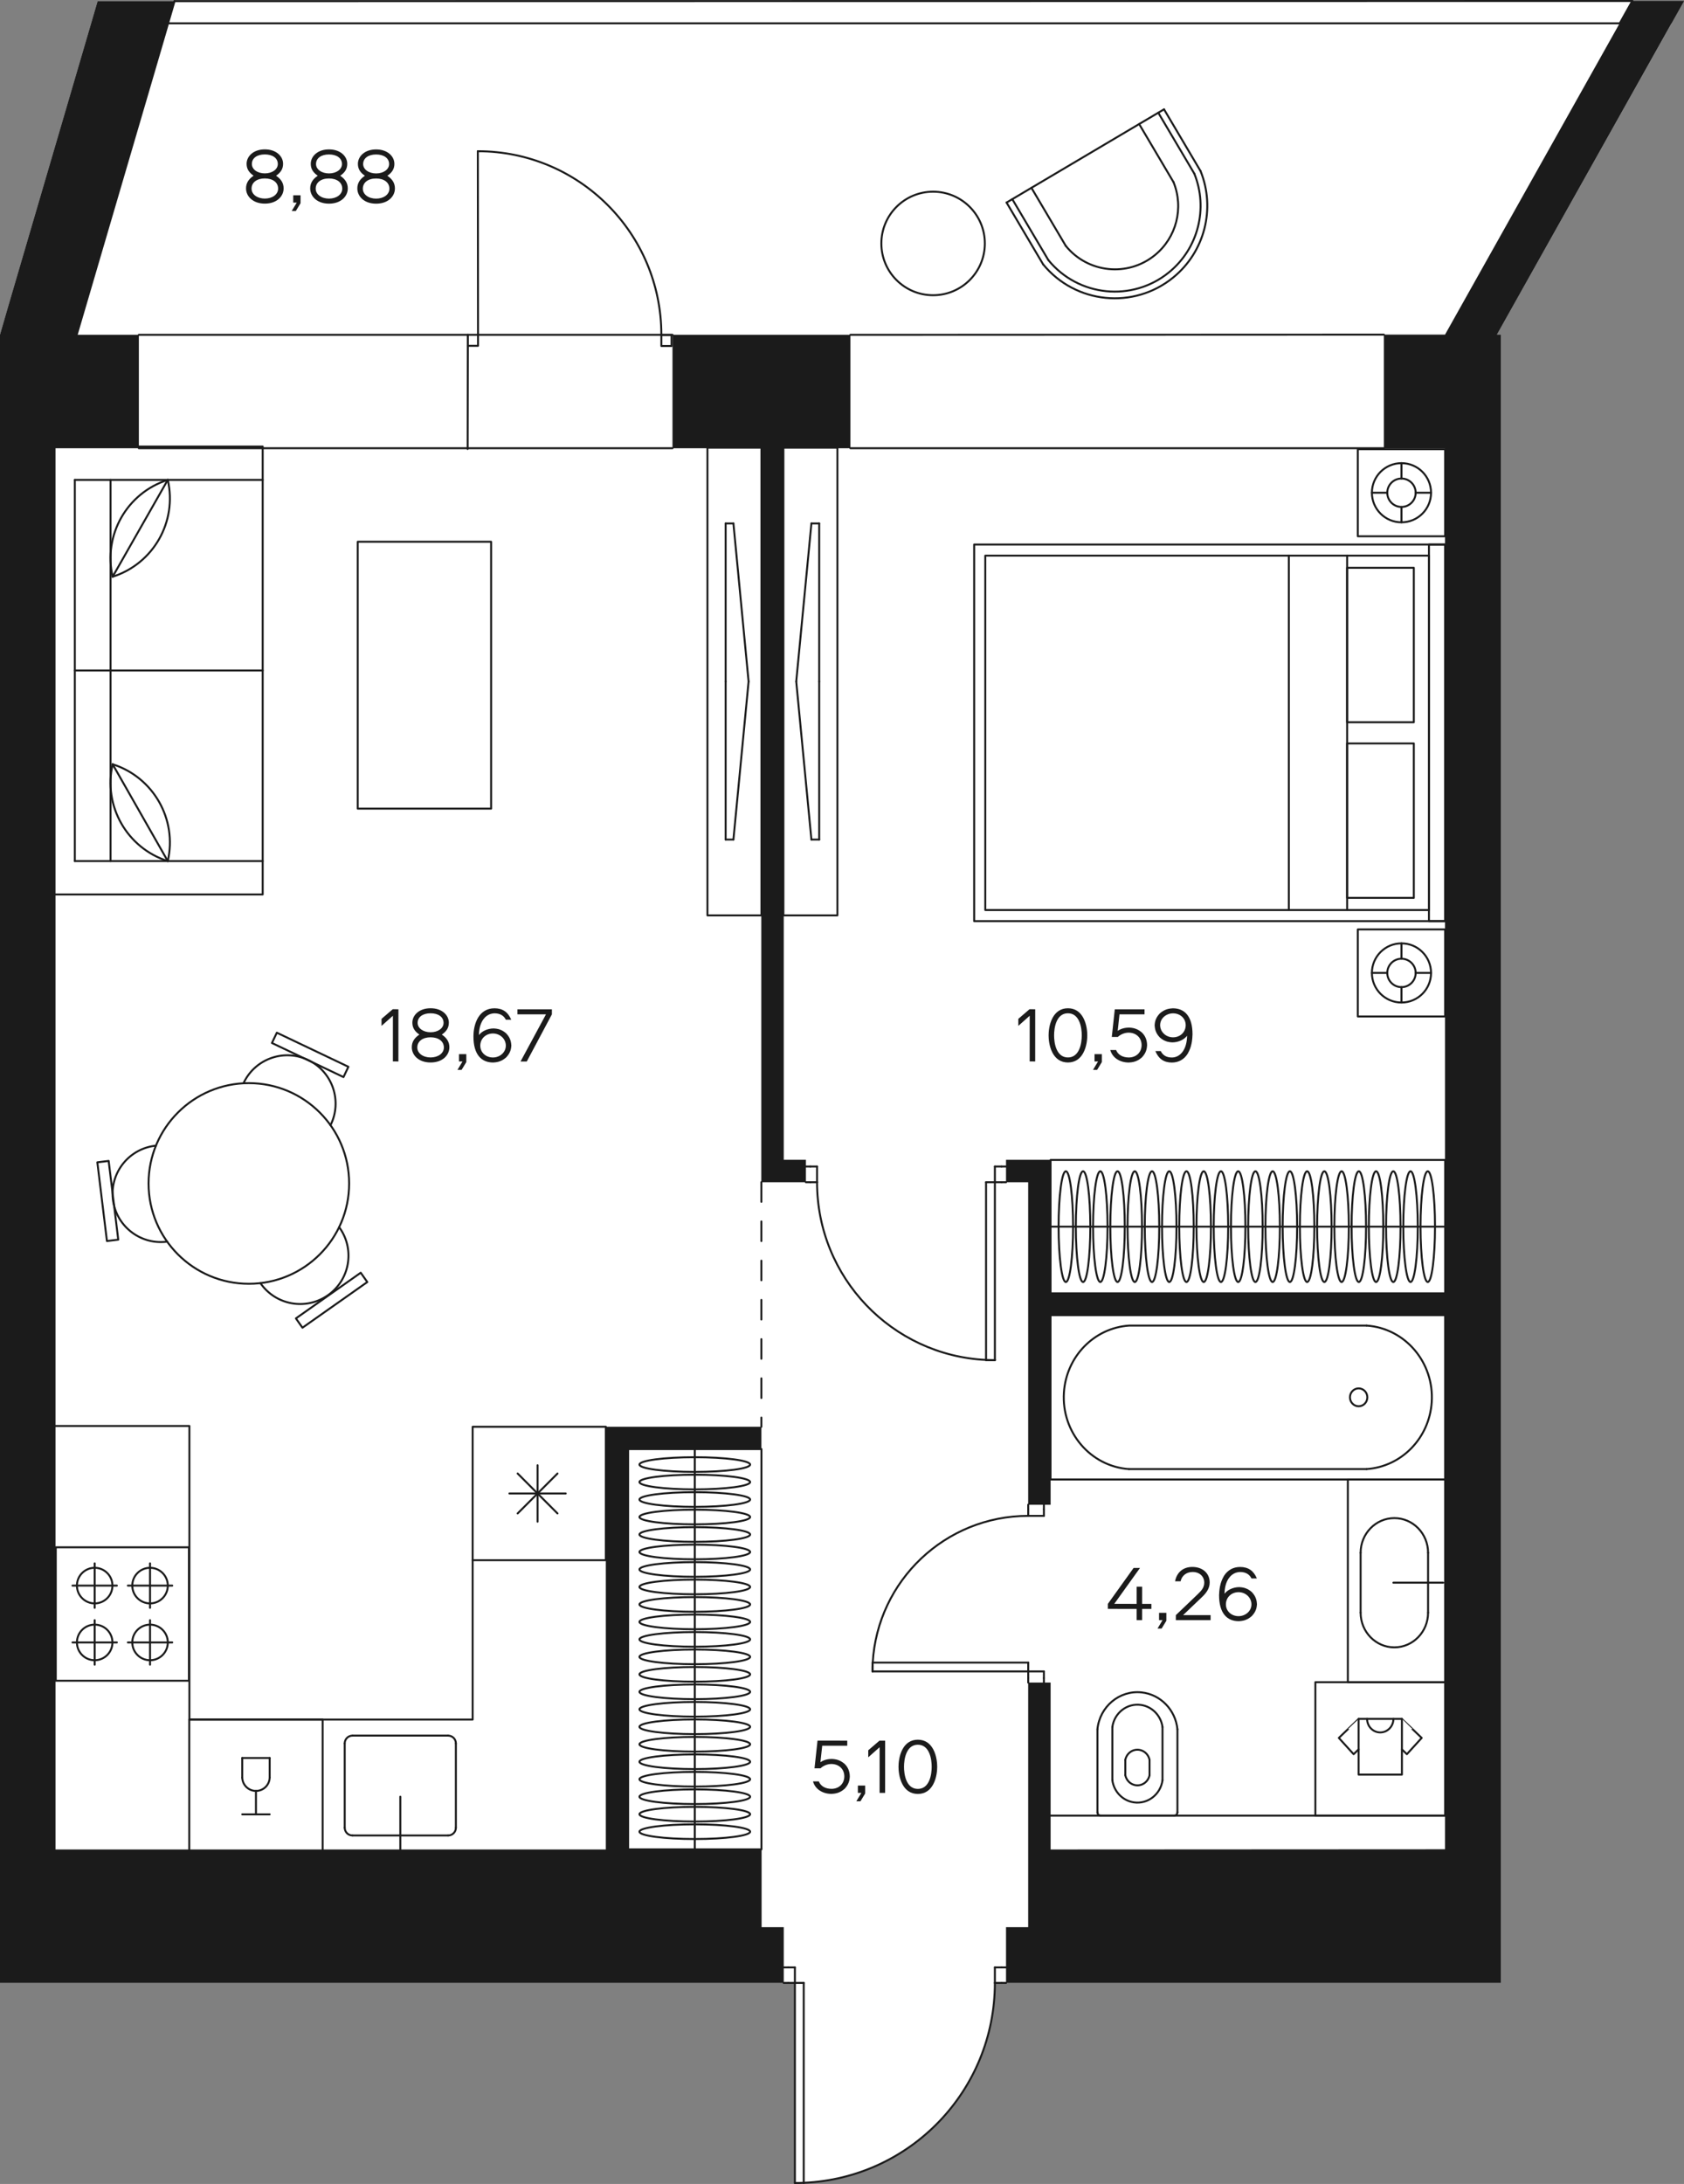 <?xml version="1.0" encoding="utf-8"?>
<!-- Generator: Adobe Illustrator 22.0.0, SVG Export Plug-In . SVG Version: 6.00 Build 0)  -->
<svg version="1.1" id="Layer_1" xmlns="http://www.w3.org/2000/svg" xmlns:xlink="http://www.w3.org/1999/xlink" x="0px" y="0px"
	 width="515.313px" height="668.04px" viewBox="0 0 515.313 668.04" enable-background="new 0 0 515.313 668.04"
	 xml:space="preserve">
<rect x="0" y="0" width="515.313" height="668.04" fill="#808080" stroke="none"/>
<g id="fon">
	<path fill="#FFFFFF" d="M495.66,7.14l-0.84,1.44l4.653-8.28H55.26L53.4,0.36H30.36h-0.48L27.9,7.14L2.52,93.72L0,102.42v1.02v4.38
		v11.94v0.36v124.8v18.06v192.96v41.76v70.62v11.04v10.2v16.98h16.98h202.44h9.18h4.44h6.78h1.38h2.04v61.2c0.9,0,1.8,0,2.7-0.06
		c32.52-1.38,58.5-28.2,58.5-61.14h2.04h1.38h6.78h9.9h3.72H442.2h17.04V579.6v-0.3v-8.58V497.7V262.92V120.06v-12.24v-4.44v-1.02
		h-1.2L511.5,7.14H495.66z"/>
</g>
<g id="walls_lines">
	
		<line fill="none" stroke="#1B1B1B" stroke-width="0.6" stroke-linecap="round" stroke-linejoin="round" stroke-miterlimit="10" x1="499.5" y1="0.3" x2="495.66" y2="7.14"/>
	
		<line fill="none" stroke="#1B1B1B" stroke-width="0.6" stroke-linecap="round" stroke-linejoin="round" stroke-miterlimit="10" x1="423.48" y1="137.1" x2="260.22" y2="137.1"/>
	
		<polyline fill="none" stroke="#1B1B1B" stroke-width="0.6" stroke-linecap="round" stroke-linejoin="round" stroke-miterlimit="10" points="
		205.8,137.1 143.1,137.1 42.48,137.1 	"/>
	
		<polyline fill="none" stroke="#1B1B1B" stroke-width="0.6" stroke-linecap="round" stroke-linejoin="round" stroke-miterlimit="10" points="
		23.46,102.42 51.42,7.14 53.4,0.36 	"/>
	
		<polyline fill="none" stroke="#1B1B1B" stroke-width="0.6" stroke-linecap="round" stroke-linejoin="round" stroke-miterlimit="10" points="
		146.28,102.42 202.38,102.42 205.8,102.42 	"/>
	
		<line fill="none" stroke="#1B1B1B" stroke-width="0.6" stroke-linecap="round" stroke-linejoin="round" stroke-miterlimit="10" x1="42.48" y1="102.42" x2="143.16" y2="102.42"/>
	
		<line fill="none" stroke="#1B1B1B" stroke-width="0.6" stroke-linecap="round" stroke-linejoin="round" stroke-miterlimit="10" x1="260.22" y1="102.42" x2="423.48" y2="102.36"/>
	
		<line fill="none" stroke="#1B1B1B" stroke-width="0.6" stroke-linecap="round" stroke-linejoin="round" stroke-miterlimit="10" x1="241.2" y1="606.54" x2="239.82" y2="606.54"/>
	
		<line fill="none" stroke="#1B1B1B" stroke-width="0.6" stroke-linecap="round" stroke-linejoin="round" stroke-miterlimit="10" x1="239.82" y1="601.8" x2="241.2" y2="601.8"/>
	
		<line fill="none" stroke="#1B1B1B" stroke-width="0.6" stroke-linecap="round" stroke-linejoin="round" stroke-miterlimit="10" x1="306.48" y1="601.8" x2="307.86" y2="601.8"/>
	
		<line fill="none" stroke="#1B1B1B" stroke-width="0.6" stroke-linecap="round" stroke-linejoin="round" stroke-miterlimit="10" x1="307.86" y1="606.54" x2="306.48" y2="606.54"/>
	
		<line fill="none" stroke="#1B1B1B" stroke-width="0.6" stroke-linecap="round" stroke-linejoin="round" stroke-miterlimit="10" x1="304.44" y1="601.8" x2="306.48" y2="601.8"/>
	
		<line fill="none" stroke="#1B1B1B" stroke-width="0.6" stroke-linecap="round" stroke-linejoin="round" stroke-miterlimit="10" x1="304.44" y1="606.54" x2="304.44" y2="601.8"/>
	
		<line fill="none" stroke="#1B1B1B" stroke-width="0.6" stroke-linecap="round" stroke-linejoin="round" stroke-miterlimit="10" x1="306.48" y1="606.54" x2="304.44" y2="606.54"/>
	
		<line fill="none" stroke="#1B1B1B" stroke-width="0.6" stroke-linecap="round" stroke-linejoin="round" stroke-miterlimit="10" x1="243.24" y1="606.54" x2="241.2" y2="606.54"/>
	
		<line fill="none" stroke="#1B1B1B" stroke-width="0.6" stroke-linecap="round" stroke-linejoin="round" stroke-miterlimit="10" x1="243.24" y1="601.8" x2="243.24" y2="606.54"/>
	
		<line fill="none" stroke="#1B1B1B" stroke-width="0.6" stroke-linecap="round" stroke-linejoin="round" stroke-miterlimit="10" x1="241.2" y1="601.8" x2="243.24" y2="601.8"/>
	
		<line fill="none" stroke="#1B1B1B" stroke-width="0.6" stroke-linecap="round" stroke-linejoin="round" stroke-miterlimit="10" x1="307.86" y1="356.82" x2="306.48" y2="356.82"/>
	
		<line fill="none" stroke="#1B1B1B" stroke-width="0.6" stroke-linecap="round" stroke-linejoin="round" stroke-miterlimit="10" x1="306.48" y1="361.62" x2="307.86" y2="361.62"/>
	
		<line fill="none" stroke="#1B1B1B" stroke-width="0.6" stroke-linecap="round" stroke-linejoin="round" stroke-miterlimit="10" x1="246.6" y1="361.62" x2="247.98" y2="361.62"/>
	
		<line fill="none" stroke="#1B1B1B" stroke-width="0.6" stroke-linecap="round" stroke-linejoin="round" stroke-miterlimit="10" x1="247.98" y1="356.82" x2="246.6" y2="356.82"/>
	
		<line fill="none" stroke="#1B1B1B" stroke-width="0.6" stroke-linecap="round" stroke-linejoin="round" stroke-miterlimit="10" x1="306.48" y1="356.82" x2="304.44" y2="356.82"/>
	
		<line fill="none" stroke="#1B1B1B" stroke-width="0.6" stroke-linecap="round" stroke-linejoin="round" stroke-miterlimit="10" x1="304.44" y1="356.82" x2="304.44" y2="361.62"/>
	
		<line fill="none" stroke="#1B1B1B" stroke-width="0.6" stroke-linecap="round" stroke-linejoin="round" stroke-miterlimit="10" x1="304.44" y1="361.62" x2="306.48" y2="361.62"/>
	
		<line fill="none" stroke="#1B1B1B" stroke-width="0.6" stroke-linecap="round" stroke-linejoin="round" stroke-miterlimit="10" x1="247.98" y1="361.62" x2="250.02" y2="361.62"/>
	
		<line fill="none" stroke="#1B1B1B" stroke-width="0.6" stroke-linecap="round" stroke-linejoin="round" stroke-miterlimit="10" x1="250.02" y1="361.62" x2="250.02" y2="356.82"/>
	
		<line fill="none" stroke="#1B1B1B" stroke-width="0.6" stroke-linecap="round" stroke-linejoin="round" stroke-miterlimit="10" x1="250.02" y1="356.82" x2="247.98" y2="356.82"/>
	
		<line fill="none" stroke="#1B1B1B" stroke-width="0.6" stroke-linecap="round" stroke-linejoin="round" stroke-miterlimit="10" x1="319.44" y1="514.68" x2="319.44" y2="513.3"/>
	
		<line fill="none" stroke="#1B1B1B" stroke-width="0.6" stroke-linecap="round" stroke-linejoin="round" stroke-miterlimit="10" x1="314.64" y1="513.3" x2="314.64" y2="514.68"/>
	
		<line fill="none" stroke="#1B1B1B" stroke-width="0.6" stroke-linecap="round" stroke-linejoin="round" stroke-miterlimit="10" x1="314.64" y1="460.26" x2="314.64" y2="461.64"/>
	
		<line fill="none" stroke="#1B1B1B" stroke-width="0.6" stroke-linecap="round" stroke-linejoin="round" stroke-miterlimit="10" x1="319.44" y1="461.64" x2="319.44" y2="460.26"/>
	
		<line fill="none" stroke="#1B1B1B" stroke-width="0.6" stroke-linecap="round" stroke-linejoin="round" stroke-miterlimit="10" x1="319.44" y1="513.3" x2="319.44" y2="511.26"/>
	
		<line fill="none" stroke="#1B1B1B" stroke-width="0.6" stroke-linecap="round" stroke-linejoin="round" stroke-miterlimit="10" x1="319.44" y1="511.26" x2="314.64" y2="511.26"/>
	
		<line fill="none" stroke="#1B1B1B" stroke-width="0.6" stroke-linecap="round" stroke-linejoin="round" stroke-miterlimit="10" x1="314.64" y1="511.26" x2="314.64" y2="513.3"/>
	
		<line fill="none" stroke="#1B1B1B" stroke-width="0.6" stroke-linecap="round" stroke-linejoin="round" stroke-miterlimit="10" x1="314.64" y1="461.64" x2="314.64" y2="463.68"/>
	
		<line fill="none" stroke="#1B1B1B" stroke-width="0.6" stroke-linecap="round" stroke-linejoin="round" stroke-miterlimit="10" x1="314.64" y1="463.68" x2="319.44" y2="463.68"/>
	
		<line fill="none" stroke="#1B1B1B" stroke-width="0.6" stroke-linecap="round" stroke-linejoin="round" stroke-miterlimit="10" x1="319.44" y1="463.68" x2="319.44" y2="461.64"/>
	
		<rect x="202.38" y="102.48" fill="none" stroke="#1B1B1B" stroke-width="0.6" stroke-linecap="round" stroke-linejoin="round" stroke-miterlimit="10" width="3.12" height="3.36"/>
	
		<polyline fill="none" stroke="#1B1B1B" stroke-width="0.6" stroke-linecap="round" stroke-linejoin="round" stroke-miterlimit="10" points="
		143.16,102.72 143.16,102.42 146.28,102.42 146.28,105.78 143.16,105.78 	"/>
	
		<polyline fill="none" stroke="#1B1B1B" stroke-width="0.6" stroke-linecap="round" stroke-linejoin="round" stroke-miterlimit="10" points="
		143.16,102.72 143.16,105.78 143.1,137.1 143.1,137.34 	"/>
	<path fill="none" stroke="#1B1B1B" stroke-width="0.6" stroke-linecap="round" stroke-linejoin="round" stroke-miterlimit="10" d="
		M243.24,667.74c0.9,0,1.8,0,2.7-0.06c32.52-1.38,58.5-28.2,58.5-61.14"/>
	<path fill="none" stroke="#1B1B1B" stroke-width="0.6" stroke-linecap="round" stroke-linejoin="round" stroke-miterlimit="10" d="
		M250.02,361.62c0,29.16,22.92,52.98,51.72,54.36c0.9,0.06,1.8,0.06,2.7,0.06"/>
	<path fill="none" stroke="#1B1B1B" stroke-width="0.6" stroke-linecap="round" stroke-linejoin="round" stroke-miterlimit="10" d="
		M314.64,463.68c-25.38,0-46.14,19.86-47.58,44.88c-0.06,0.9-0.06,1.8-0.06,2.7"/>
	
		<polyline fill="none" stroke="#1B1B1B" stroke-width="0.6" stroke-linecap="round" stroke-linejoin="round" stroke-miterlimit="10" points="
		245.94,667.74 245.94,667.68 245.94,606.54 	"/>
	
		<line fill="none" stroke="#1B1B1B" stroke-width="0.6" stroke-linecap="round" stroke-linejoin="round" stroke-miterlimit="10" x1="245.94" y1="606.54" x2="243.24" y2="606.54"/>
	
		<line fill="none" stroke="#1B1B1B" stroke-width="0.6" stroke-linecap="round" stroke-linejoin="round" stroke-miterlimit="10" x1="243.24" y1="606.54" x2="243.24" y2="667.74"/>
	
		<line fill="none" stroke="#1B1B1B" stroke-width="0.6" stroke-linecap="round" stroke-linejoin="round" stroke-miterlimit="10" x1="304.44" y1="416.04" x2="301.74" y2="416.04"/>
	
		<line fill="none" stroke="#1B1B1B" stroke-width="0.6" stroke-linecap="round" stroke-linejoin="round" stroke-miterlimit="10" x1="304.44" y1="361.62" x2="304.44" y2="416.04"/>
	
		<line fill="none" stroke="#1B1B1B" stroke-width="0.6" stroke-linecap="round" stroke-linejoin="round" stroke-miterlimit="10" x1="301.74" y1="361.62" x2="304.44" y2="361.62"/>
	
		<polyline fill="none" stroke="#1B1B1B" stroke-width="0.6" stroke-linecap="round" stroke-linejoin="round" stroke-miterlimit="10" points="
		301.74,416.04 301.74,415.98 301.74,361.62 	"/>
	
		<line fill="none" stroke="#1B1B1B" stroke-width="0.6" stroke-linecap="round" stroke-linejoin="round" stroke-miterlimit="10" x1="267" y1="511.26" x2="267" y2="508.56"/>
	
		<line fill="none" stroke="#1B1B1B" stroke-width="0.6" stroke-linecap="round" stroke-linejoin="round" stroke-miterlimit="10" x1="314.64" y1="511.26" x2="267" y2="511.26"/>
	
		<line fill="none" stroke="#1B1B1B" stroke-width="0.6" stroke-linecap="round" stroke-linejoin="round" stroke-miterlimit="10" x1="314.64" y1="508.56" x2="314.64" y2="511.26"/>
	
		<polyline fill="none" stroke="#1B1B1B" stroke-width="0.6" stroke-linecap="round" stroke-linejoin="round" stroke-miterlimit="10" points="
		267,508.56 267.06,508.56 314.64,508.56 	"/>
	
		<line fill="none" stroke="#1B1B1B" stroke-width="0.6" stroke-linecap="round" stroke-linejoin="round" stroke-miterlimit="10" x1="146.22" y1="46.26" x2="146.28" y2="102.42"/>
	
		<line fill="none" stroke="#1B1B1B" stroke-width="0.6" stroke-linecap="round" stroke-linejoin="round" stroke-miterlimit="10" stroke-dasharray="6,6" x1="232.98" y1="361.62" x2="232.98" y2="436.44"/>
	
		<line fill="none" stroke="#1B1B1B" stroke-width="0.6" stroke-linecap="round" stroke-linejoin="round" stroke-miterlimit="10" x1="53.4" y1="0.36" x2="499.5" y2="0.3"/>
	
		<polyline fill="none" stroke="#1B1B1B" stroke-width="0.6" stroke-linecap="round" stroke-linejoin="round" stroke-miterlimit="10" points="
		495.66,7.14 51.42,7.14 51.36,7.14 	"/>
	<path fill="none" stroke="#1B1B1B" stroke-width="0.6" stroke-linecap="round" stroke-linejoin="round" stroke-miterlimit="10" d="
		M202.38,102.42c0-31.02-25.14-56.16-56.16-56.16"/>
</g>
<g id="mebel">
	<g id="LWPOLYLINE_1658_">
		
			<rect x="192.21" y="443.249" fill="none" stroke="#1B1B1B" stroke-width="0.6" stroke-linecap="round" stroke-linejoin="round" stroke-miterlimit="10" width="40.798" height="122.44"/>
	</g>
	<g id="LINE_10461_">
		
			<line fill="none" stroke="#1B1B1B" stroke-width="0.6" stroke-linecap="round" stroke-linejoin="round" stroke-miterlimit="10" x1="212.609" y1="565.689" x2="212.609" y2="443.249"/>
	</g>
	<g id="ELLIPSE_2406_">
		
			<path fill="none" stroke="#1B1B1B" stroke-width="0.6" stroke-linecap="round" stroke-linejoin="round" stroke-miterlimit="10" d="
			M229.54,447.987c0-1.241-7.58-2.247-16.931-2.247s-16.931,1.006-16.931,2.247s7.58,2.247,16.931,2.247
			S229.54,449.228,229.54,447.987L229.54,447.987z"/>
	</g>
	<g id="ELLIPSE_2405_">
		
			<path fill="none" stroke="#1B1B1B" stroke-width="0.6" stroke-linecap="round" stroke-linejoin="round" stroke-miterlimit="10" d="
			M229.54,453.335c0-1.241-7.58-2.247-16.931-2.247s-16.931,1.006-16.931,2.247s7.58,2.247,16.931,2.247
			S229.54,454.576,229.54,453.335L229.54,453.335z"/>
	</g>
	<g id="ELLIPSE_2404_">
		
			<path fill="none" stroke="#1B1B1B" stroke-width="0.6" stroke-linecap="round" stroke-linejoin="round" stroke-miterlimit="10" d="
			M229.54,458.682c0-1.241-7.58-2.247-16.931-2.247s-16.931,1.006-16.931,2.247s7.58,2.247,16.931,2.247
			S229.54,459.923,229.54,458.682L229.54,458.682z"/>
	</g>
	<g id="ELLIPSE_2403_">
		
			<path fill="none" stroke="#1B1B1B" stroke-width="0.6" stroke-linecap="round" stroke-linejoin="round" stroke-miterlimit="10" d="
			M229.54,464.03c0-1.241-7.58-2.247-16.931-2.247s-16.931,1.006-16.931,2.247s7.58,2.247,16.931,2.247
			S229.54,465.271,229.54,464.03L229.54,464.03z"/>
	</g>
	<g id="ELLIPSE_2402_">
		
			<path fill="none" stroke="#1B1B1B" stroke-width="0.6" stroke-linecap="round" stroke-linejoin="round" stroke-miterlimit="10" d="
			M229.54,469.377c0-1.241-7.58-2.247-16.931-2.247s-16.931,1.006-16.931,2.247s7.58,2.247,16.931,2.247
			S229.54,470.618,229.54,469.377L229.54,469.377z"/>
	</g>
	<g id="ELLIPSE_2401_">
		
			<path fill="none" stroke="#1B1B1B" stroke-width="0.6" stroke-linecap="round" stroke-linejoin="round" stroke-miterlimit="10" d="
			M229.54,474.724c0-1.241-7.58-2.247-16.931-2.247s-16.931,1.006-16.931,2.247s7.58,2.247,16.931,2.247
			S229.54,475.966,229.54,474.724L229.54,474.724z"/>
	</g>
	<g id="ELLIPSE_2400_">
		
			<path fill="none" stroke="#1B1B1B" stroke-width="0.6" stroke-linecap="round" stroke-linejoin="round" stroke-miterlimit="10" d="
			M229.54,480.072c0-1.241-7.58-2.247-16.931-2.247s-16.931,1.006-16.931,2.247s7.58,2.247,16.931,2.247
			S229.54,481.313,229.54,480.072L229.54,480.072z"/>
	</g>
	<g id="ELLIPSE_2399_">
		
			<path fill="none" stroke="#1B1B1B" stroke-width="0.6" stroke-linecap="round" stroke-linejoin="round" stroke-miterlimit="10" d="
			M229.54,485.419c0-1.241-7.58-2.247-16.931-2.247s-16.931,1.006-16.931,2.247s7.58,2.247,16.931,2.247
			S229.54,486.661,229.54,485.419L229.54,485.419z"/>
	</g>
	<g id="ELLIPSE_2398_">
		
			<path fill="none" stroke="#1B1B1B" stroke-width="0.6" stroke-linecap="round" stroke-linejoin="round" stroke-miterlimit="10" d="
			M229.54,490.767c0-1.241-7.58-2.247-16.931-2.247s-16.931,1.006-16.931,2.247s7.58,2.247,16.931,2.247
			S229.54,492.008,229.54,490.767L229.54,490.767z"/>
	</g>
	<g id="ELLIPSE_2397_">
		
			<path fill="none" stroke="#1B1B1B" stroke-width="0.6" stroke-linecap="round" stroke-linejoin="round" stroke-miterlimit="10" d="
			M229.54,496.114c0-1.241-7.58-2.247-16.931-2.247s-16.931,1.006-16.931,2.247s7.58,2.247,16.931,2.247
			S229.54,497.356,229.54,496.114L229.54,496.114z"/>
	</g>
	<g id="ELLIPSE_2396_">
		
			<path fill="none" stroke="#1B1B1B" stroke-width="0.6" stroke-linecap="round" stroke-linejoin="round" stroke-miterlimit="10" d="
			M229.54,501.462c0-1.241-7.58-2.247-16.931-2.247s-16.931,1.006-16.931,2.247s7.58,2.247,16.931,2.247
			S229.54,502.703,229.54,501.462L229.54,501.462z"/>
	</g>
	<g id="ELLIPSE_2395_">
		
			<path fill="none" stroke="#1B1B1B" stroke-width="0.6" stroke-linecap="round" stroke-linejoin="round" stroke-miterlimit="10" d="
			M229.54,506.809c0-1.241-7.58-2.247-16.931-2.247s-16.931,1.006-16.931,2.247s7.58,2.247,16.931,2.247
			S229.54,508.05,229.54,506.809L229.54,506.809z"/>
	</g>
	<g id="ELLIPSE_2394_">
		
			<path fill="none" stroke="#1B1B1B" stroke-width="0.6" stroke-linecap="round" stroke-linejoin="round" stroke-miterlimit="10" d="
			M229.54,512.157c0-1.241-7.58-2.247-16.931-2.247s-16.931,1.006-16.931,2.247c0,1.241,7.58,2.247,16.931,2.247
			S229.54,513.398,229.54,512.157L229.54,512.157z"/>
	</g>
	<g id="ELLIPSE_2393_">
		
			<path fill="none" stroke="#1B1B1B" stroke-width="0.6" stroke-linecap="round" stroke-linejoin="round" stroke-miterlimit="10" d="
			M229.54,517.504c0-1.241-7.58-2.247-16.931-2.247s-16.931,1.006-16.931,2.247s7.58,2.247,16.931,2.247
			S229.54,518.745,229.54,517.504L229.54,517.504z"/>
	</g>
	<g id="ELLIPSE_2392_">
		
			<path fill="none" stroke="#1B1B1B" stroke-width="0.6" stroke-linecap="round" stroke-linejoin="round" stroke-miterlimit="10" d="
			M229.54,522.852c0-1.241-7.58-2.247-16.931-2.247s-16.931,1.006-16.931,2.247s7.58,2.247,16.931,2.247
			S229.54,524.093,229.54,522.852L229.54,522.852z"/>
	</g>
	<g id="ELLIPSE_2391_">
		
			<path fill="none" stroke="#1B1B1B" stroke-width="0.6" stroke-linecap="round" stroke-linejoin="round" stroke-miterlimit="10" d="
			M229.54,528.199c0-1.241-7.58-2.247-16.931-2.247s-16.931,1.006-16.931,2.247s7.58,2.247,16.931,2.247
			S229.54,529.44,229.54,528.199L229.54,528.199z"/>
	</g>
	<g id="ELLIPSE_2390_">
		
			<path fill="none" stroke="#1B1B1B" stroke-width="0.6" stroke-linecap="round" stroke-linejoin="round" stroke-miterlimit="10" d="
			M229.54,533.547c0-1.241-7.58-2.247-16.931-2.247s-16.931,1.006-16.931,2.247s7.58,2.247,16.931,2.247
			S229.54,534.788,229.54,533.547L229.54,533.547z"/>
	</g>
	<g id="ELLIPSE_2389_">
		
			<path fill="none" stroke="#1B1B1B" stroke-width="0.6" stroke-linecap="round" stroke-linejoin="round" stroke-miterlimit="10" d="
			M229.54,538.894c0-1.241-7.58-2.247-16.931-2.247s-16.931,1.006-16.931,2.247s7.58,2.247,16.931,2.247
			S229.54,540.135,229.54,538.894L229.54,538.894z"/>
	</g>
	<g id="ELLIPSE_2388_">
		
			<path fill="none" stroke="#1B1B1B" stroke-width="0.6" stroke-linecap="round" stroke-linejoin="round" stroke-miterlimit="10" d="
			M229.54,544.241c0-1.241-7.58-2.247-16.931-2.247s-16.931,1.006-16.931,2.247s7.58,2.247,16.931,2.247
			S229.54,545.483,229.54,544.241L229.54,544.241z"/>
	</g>
	<g id="ELLIPSE_2387_">
		
			<path fill="none" stroke="#1B1B1B" stroke-width="0.6" stroke-linecap="round" stroke-linejoin="round" stroke-miterlimit="10" d="
			M229.54,549.589c0-1.241-7.58-2.247-16.931-2.247s-16.931,1.006-16.931,2.247s7.58,2.247,16.931,2.247
			S229.54,550.83,229.54,549.589L229.54,549.589z"/>
	</g>
	<g id="ELLIPSE_2386_">
		
			<path fill="none" stroke="#1B1B1B" stroke-width="0.6" stroke-linecap="round" stroke-linejoin="round" stroke-miterlimit="10" d="
			M229.54,554.936c0-1.241-7.58-2.247-16.931-2.247s-16.931,1.006-16.931,2.247s7.58,2.247,16.931,2.247
			S229.54,556.178,229.54,554.936L229.54,554.936z"/>
	</g>
	<g id="ELLIPSE_2385_">
		
			<path fill="none" stroke="#1B1B1B" stroke-width="0.6" stroke-linecap="round" stroke-linejoin="round" stroke-miterlimit="10" d="
			M229.54,560.284c0-1.241-7.58-2.247-16.931-2.247s-16.931,1.006-16.931,2.247s7.58,2.247,16.931,2.247
			S229.54,561.525,229.54,560.284L229.54,560.284z"/>
	</g>
	<g id="LWPOLYLINE_1657_">
		
			<rect x="321.479" y="354.809" fill="none" stroke="#1B1B1B" stroke-width="0.6" stroke-linecap="round" stroke-linejoin="round" stroke-miterlimit="10" width="120.756" height="40.798"/>
	</g>
	<g id="LINE_10459_">
		
			<line fill="none" stroke="#1B1B1B" stroke-width="0.6" stroke-linecap="round" stroke-linejoin="round" stroke-miterlimit="10" x1="442.236" y1="375.208" x2="321.479" y2="375.208"/>
	</g>
	<g id="ELLIPSE_2384_">
		
			<path fill="none" stroke="#1B1B1B" stroke-width="0.6" stroke-linecap="round" stroke-linejoin="round" stroke-miterlimit="10" d="
			M326.152,358.277c-1.224,0-2.216,7.58-2.216,16.931s0.992,16.931,2.216,16.931s2.216-7.58,2.216-16.931
			C328.369,365.857,327.376,358.277,326.152,358.277L326.152,358.277z"/>
	</g>
	<g id="ELLIPSE_2383_">
		
			<path fill="none" stroke="#1B1B1B" stroke-width="0.6" stroke-linecap="round" stroke-linejoin="round" stroke-miterlimit="10" d="
			M331.426,358.277c-1.224,0-2.216,7.58-2.216,16.931s0.992,16.931,2.216,16.931s2.216-7.58,2.216-16.931
			S332.65,358.277,331.426,358.277L331.426,358.277z"/>
	</g>
	<g id="ELLIPSE_2382_">
		
			<path fill="none" stroke="#1B1B1B" stroke-width="0.6" stroke-linecap="round" stroke-linejoin="round" stroke-miterlimit="10" d="
			M336.7,358.277c-1.224,0-2.216,7.58-2.216,16.931s0.992,16.931,2.216,16.931s2.216-7.58,2.216-16.931
			C338.916,365.857,337.924,358.277,336.7,358.277L336.7,358.277z"/>
	</g>
	<g id="ELLIPSE_2381_">
		
			<path fill="none" stroke="#1B1B1B" stroke-width="0.6" stroke-linecap="round" stroke-linejoin="round" stroke-miterlimit="10" d="
			M341.974,358.277c-1.224,0-2.216,7.58-2.216,16.931s0.992,16.931,2.216,16.931s2.216-7.58,2.216-16.931
			S343.198,358.277,341.974,358.277L341.974,358.277z"/>
	</g>
	<g id="ELLIPSE_2380_">
		
			<path fill="none" stroke="#1B1B1B" stroke-width="0.6" stroke-linecap="round" stroke-linejoin="round" stroke-miterlimit="10" d="
			M347.248,358.277c-1.224,0-2.216,7.58-2.216,16.931s0.992,16.931,2.216,16.931s2.216-7.58,2.216-16.931
			S348.472,358.277,347.248,358.277L347.248,358.277z"/>
	</g>
	<g id="ELLIPSE_2379_">
		
			<path fill="none" stroke="#1B1B1B" stroke-width="0.6" stroke-linecap="round" stroke-linejoin="round" stroke-miterlimit="10" d="
			M352.522,358.277c-1.224,0-2.216,7.58-2.216,16.931s0.992,16.931,2.216,16.931s2.216-7.58,2.216-16.931
			S353.746,358.277,352.522,358.277L352.522,358.277z"/>
	</g>
	<g id="ELLIPSE_2378_">
		
			<path fill="none" stroke="#1B1B1B" stroke-width="0.6" stroke-linecap="round" stroke-linejoin="round" stroke-miterlimit="10" d="
			M357.796,358.277c-1.224,0-2.216,7.58-2.216,16.931s0.992,16.931,2.216,16.931s2.216-7.58,2.216-16.931
			S359.02,358.277,357.796,358.277L357.796,358.277z"/>
	</g>
	<g id="ELLIPSE_2377_">
		
			<path fill="none" stroke="#1B1B1B" stroke-width="0.6" stroke-linecap="round" stroke-linejoin="round" stroke-miterlimit="10" d="
			M363.069,358.277c-1.224,0-2.216,7.58-2.216,16.931s0.992,16.931,2.216,16.931s2.216-7.58,2.216-16.931
			C365.286,365.857,364.294,358.277,363.069,358.277L363.069,358.277z"/>
	</g>
	<g id="ELLIPSE_2376_">
		
			<path fill="none" stroke="#1B1B1B" stroke-width="0.6" stroke-linecap="round" stroke-linejoin="round" stroke-miterlimit="10" d="
			M368.343,358.277c-1.224,0-2.216,7.58-2.216,16.931s0.992,16.931,2.216,16.931s2.216-7.58,2.216-16.931
			C370.56,365.857,369.568,358.277,368.343,358.277L368.343,358.277z"/>
	</g>
	<g id="ELLIPSE_2375_">
		
			<path fill="none" stroke="#1B1B1B" stroke-width="0.6" stroke-linecap="round" stroke-linejoin="round" stroke-miterlimit="10" d="
			M373.617,358.277c-1.224,0-2.216,7.58-2.216,16.931s0.992,16.931,2.216,16.931s2.216-7.58,2.216-16.931
			C375.834,365.857,374.841,358.277,373.617,358.277L373.617,358.277z"/>
	</g>
	<g id="ELLIPSE_2374_">
		
			<path fill="none" stroke="#1B1B1B" stroke-width="0.6" stroke-linecap="round" stroke-linejoin="round" stroke-miterlimit="10" d="
			M378.891,358.277c-1.224,0-2.216,7.58-2.216,16.931s0.992,16.931,2.216,16.931s2.216-7.58,2.216-16.931
			C381.108,365.857,380.115,358.277,378.891,358.277L378.891,358.277z"/>
	</g>
	<g id="ELLIPSE_2373_">
		
			<path fill="none" stroke="#1B1B1B" stroke-width="0.6" stroke-linecap="round" stroke-linejoin="round" stroke-miterlimit="10" d="
			M384.165,358.277c-1.224,0-2.216,7.58-2.216,16.931s0.992,16.931,2.216,16.931s2.216-7.58,2.216-16.931
			C386.382,365.857,385.389,358.277,384.165,358.277L384.165,358.277z"/>
	</g>
	<g id="ELLIPSE_2372_">
		
			<path fill="none" stroke="#1B1B1B" stroke-width="0.6" stroke-linecap="round" stroke-linejoin="round" stroke-miterlimit="10" d="
			M389.439,358.277c-1.224,0-2.216,7.58-2.216,16.931s0.992,16.931,2.216,16.931s2.216-7.58,2.216-16.931
			C391.656,365.857,390.663,358.277,389.439,358.277L389.439,358.277z"/>
	</g>
	<g id="ELLIPSE_2371_">
		
			<path fill="none" stroke="#1B1B1B" stroke-width="0.6" stroke-linecap="round" stroke-linejoin="round" stroke-miterlimit="10" d="
			M394.713,358.277c-1.224,0-2.216,7.58-2.216,16.931s0.992,16.931,2.216,16.931s2.216-7.58,2.216-16.931
			C396.929,365.857,395.937,358.277,394.713,358.277L394.713,358.277z"/>
	</g>
	<g id="ELLIPSE_2370_">
		
			<path fill="none" stroke="#1B1B1B" stroke-width="0.6" stroke-linecap="round" stroke-linejoin="round" stroke-miterlimit="10" d="
			M399.987,358.277c-1.224,0-2.216,7.58-2.216,16.931s0.992,16.931,2.216,16.931s2.216-7.58,2.216-16.931
			S401.211,358.277,399.987,358.277L399.987,358.277z"/>
	</g>
	<g id="ELLIPSE_2369_">
		
			<path fill="none" stroke="#1B1B1B" stroke-width="0.6" stroke-linecap="round" stroke-linejoin="round" stroke-miterlimit="10" d="
			M405.261,358.277c-1.224,0-2.216,7.58-2.216,16.931s0.992,16.931,2.216,16.931s2.216-7.58,2.216-16.931
			S406.485,358.277,405.261,358.277L405.261,358.277z"/>
	</g>
	<g id="ELLIPSE_2368_">
		
			<path fill="none" stroke="#1B1B1B" stroke-width="0.6" stroke-linecap="round" stroke-linejoin="round" stroke-miterlimit="10" d="
			M410.535,358.277c-1.224,0-2.216,7.58-2.216,16.931s0.992,16.931,2.216,16.931s2.216-7.58,2.216-16.931
			S411.759,358.277,410.535,358.277L410.535,358.277z"/>
	</g>
	<g id="ELLIPSE_2367_">
		
			<path fill="none" stroke="#1B1B1B" stroke-width="0.6" stroke-linecap="round" stroke-linejoin="round" stroke-miterlimit="10" d="
			M415.809,358.277c-1.224,0-2.216,7.58-2.216,16.931s0.992,16.931,2.216,16.931s2.216-7.58,2.216-16.931
			S417.033,358.277,415.809,358.277L415.809,358.277z"/>
	</g>
	<g id="ELLIPSE_2366_">
		
			<path fill="none" stroke="#1B1B1B" stroke-width="0.6" stroke-linecap="round" stroke-linejoin="round" stroke-miterlimit="10" d="
			M421.083,358.277c-1.224,0-2.216,7.58-2.216,16.931s0.992,16.931,2.216,16.931s2.216-7.58,2.216-16.931
			S422.307,358.277,421.083,358.277L421.083,358.277z"/>
	</g>
	<g id="ELLIPSE_2365_">
		
			<path fill="none" stroke="#1B1B1B" stroke-width="0.6" stroke-linecap="round" stroke-linejoin="round" stroke-miterlimit="10" d="
			M426.356,358.277c-1.224,0-2.216,7.58-2.216,16.931s0.992,16.931,2.216,16.931s2.216-7.58,2.216-16.931
			C428.573,365.857,427.581,358.277,426.356,358.277L426.356,358.277z"/>
	</g>
	<g id="ELLIPSE_2364_">
		
			<path fill="none" stroke="#1B1B1B" stroke-width="0.6" stroke-linecap="round" stroke-linejoin="round" stroke-miterlimit="10" d="
			M431.63,358.277c-1.224,0-2.216,7.58-2.216,16.931s0.992,16.931,2.216,16.931s2.216-7.58,2.216-16.931
			C433.847,365.857,432.855,358.277,431.63,358.277L431.63,358.277z"/>
	</g>
	<g id="ELLIPSE_2363_">
		
			<path fill="none" stroke="#1B1B1B" stroke-width="0.6" stroke-linecap="round" stroke-linejoin="round" stroke-miterlimit="10" d="
			M436.904,358.277c-1.224,0-2.216,7.58-2.216,16.931s0.992,16.931,2.216,16.931s2.216-7.58,2.216-16.931
			C439.121,365.857,438.128,358.277,436.904,358.277L436.904,358.277z"/>
	</g>
	<g id="CIRCLE_506_">
		
			<path fill="none" stroke="#1B1B1B" stroke-width="0.6" stroke-linecap="round" stroke-linejoin="round" stroke-miterlimit="10" d="
			M415.753,424.686c1.469,0,2.659,1.224,2.659,2.734s-1.19,2.734-2.659,2.734s-2.659-1.224-2.659-2.734
			S414.285,424.686,415.753,424.686L415.753,424.686z"/>
	</g>
	<g id="LWPOLYLINE_1656_">
		
			<rect x="321.464" y="402.284" fill="none" stroke="#1B1B1B" stroke-width="0.6" stroke-linecap="round" stroke-linejoin="round" stroke-miterlimit="10" width="120.753" height="50.268"/>
	</g>
	<g id="ARC_1734_">
		
			<path fill="none" stroke="#1B1B1B" stroke-width="0.6" stroke-linecap="round" stroke-linejoin="round" stroke-miterlimit="10" d="
			M345.496,449.371c-11.788-0.802-20.712-11.278-19.932-23.398c0.708-11.001,9.229-19.763,19.929-20.493l72.688-0.005"/>
	</g>
	<g id="LINE_10454_">
		
			<line fill="none" stroke="#1B1B1B" stroke-width="0.6" stroke-linecap="round" stroke-linejoin="round" stroke-miterlimit="10" x1="418.184" y1="449.365" x2="345.496" y2="449.371"/>
	</g>
	<g id="ARC_1733_">
		
			<path fill="none" stroke="#1B1B1B" stroke-width="0.6" stroke-linecap="round" stroke-linejoin="round" stroke-miterlimit="10" d="
			M418.181,405.475c11.788,0.802,20.712,11.278,19.932,23.398c-0.708,11.001-9.229,19.763-19.929,20.493"/>
	</g>
	<g id="LINE_10453_">
		
			<line fill="none" stroke="#1B1B1B" stroke-width="0.6" stroke-linecap="round" stroke-linejoin="round" stroke-miterlimit="10" x1="360.301" y1="528.954" x2="360.301" y2="554.348"/>
	</g>
	<g id="LINE_10452_">
		
			<line fill="none" stroke="#1B1B1B" stroke-width="0.6" stroke-linecap="round" stroke-linejoin="round" stroke-miterlimit="10" x1="335.819" y1="528.954" x2="335.819" y2="554.348"/>
	</g>
	<g id="LINE_10450_">
		
			<line fill="none" stroke="#1B1B1B" stroke-width="0.6" stroke-linecap="round" stroke-linejoin="round" stroke-miterlimit="10" x1="336.811" y1="555.369" x2="359.308" y2="555.369"/>
	</g>
	<g id="ARC_1732_">
		
			<path fill="none" stroke="#1B1B1B" stroke-width="0.6" stroke-linecap="round" stroke-linejoin="round" stroke-miterlimit="10" d="
			M336.811,555.369c-0.548,0-0.993-0.457-0.993-1.02"/>
	</g>
	<g id="ARC_1731_">
		
			<path fill="none" stroke="#1B1B1B" stroke-width="0.6" stroke-linecap="round" stroke-linejoin="round" stroke-miterlimit="10" d="
			M360.301,554.348c0,0.564-0.444,1.02-0.993,1.02"/>
	</g>
	<g id="ARC_1730_">
		
			<path fill="none" stroke="#1B1B1B" stroke-width="0.6" stroke-linecap="round" stroke-linejoin="round" stroke-miterlimit="10" d="
			M335.819,528.954c0.704-6.951,6.755-11.999,13.516-11.275c5.789,0.62,10.364,5.324,10.967,11.275"/>
	</g>
	<g id="LINE_10449_">
		
			<line fill="none" stroke="#1B1B1B" stroke-width="0.6" stroke-linecap="round" stroke-linejoin="round" stroke-miterlimit="10" x1="355.735" y1="544.556" x2="355.735" y2="528.272"/>
	</g>
	<g id="LINE_10448_">
		
			<line fill="none" stroke="#1B1B1B" stroke-width="0.6" stroke-linecap="round" stroke-linejoin="round" stroke-miterlimit="10" x1="351.765" y1="543.012" x2="351.765" y2="538.307"/>
	</g>
	<g id="LINE_10446_">
		
			<line fill="none" stroke="#1B1B1B" stroke-width="0.6" stroke-linecap="round" stroke-linejoin="round" stroke-miterlimit="10" x1="340.384" y1="544.556" x2="340.384" y2="528.272"/>
	</g>
	<g id="LINE_10445_">
		
			<line fill="none" stroke="#1B1B1B" stroke-width="0.6" stroke-linecap="round" stroke-linejoin="round" stroke-miterlimit="10" x1="344.354" y1="543.012" x2="344.354" y2="538.307"/>
	</g>
	<g id="ARC_1729_">
		
			<path fill="none" stroke="#1B1B1B" stroke-width="0.6" stroke-linecap="round" stroke-linejoin="round" stroke-miterlimit="10" d="
			M340.384,528.272c0.611-4.358,4.543-7.382,8.782-6.754c3.404,0.505,6.078,3.254,6.569,6.754"/>
	</g>
	<g id="LINE_10425_">
		
			<line fill="none" stroke="#1B1B1B" stroke-width="0.6" stroke-linecap="round" stroke-linejoin="round" stroke-miterlimit="10" x1="321.456" y1="555.369" x2="442.216" y2="555.369"/>
	</g>
	<g id="ARC_1728_">
		
			<path fill="none" stroke="#1B1B1B" stroke-width="0.6" stroke-linecap="round" stroke-linejoin="round" stroke-miterlimit="10" d="
			M355.735,544.556c-0.611,4.358-4.543,7.382-8.782,6.754c-3.404-0.505-6.078-3.254-6.569-6.754"/>
	</g>
	<g id="ARC_1727_">
		
			<path fill="none" stroke="#1B1B1B" stroke-width="0.6" stroke-linecap="round" stroke-linejoin="round" stroke-miterlimit="10" d="
			M351.765,543.012c-0.426,2.104-2.43,3.455-4.477,3.017c-1.475-0.316-2.627-1.5-2.934-3.017"/>
	</g>
	<g id="ARC_1726_">
		
			<path fill="none" stroke="#1B1B1B" stroke-width="0.6" stroke-linecap="round" stroke-linejoin="round" stroke-miterlimit="10" d="
			M344.354,538.307c0.426-2.104,2.43-3.455,4.477-3.017c1.475,0.316,2.627,1.5,2.934,3.017"/>
	</g>
	<g id="LWPOLYLINE_1655_">
		
			<rect x="402.515" y="514.55" fill="none" stroke="#1B1B1B" stroke-width="0.6" stroke-linecap="round" stroke-linejoin="round" stroke-miterlimit="10" width="39.701" height="40.819"/>
	</g>
	<g id="LWPOLYLINE_1654_">
		
			<rect x="415.74" y="525.783" fill="none" stroke="#1B1B1B" stroke-width="0.6" stroke-linecap="round" stroke-linejoin="round" stroke-miterlimit="10" width="13.252" height="17.04"/>
	</g>
	<g id="ARC_1725_">
		
			<path fill="none" stroke="#1B1B1B" stroke-width="0.6" stroke-linecap="round" stroke-linejoin="round" stroke-miterlimit="10" d="
			M418.339,525.783c0,2.287,1.803,4.14,4.027,4.14s4.027-1.854,4.027-4.14"/>
	</g>
	<g id="LWPOLYLINE_1653_">
		
			<path fill="none" stroke="#1B1B1B" stroke-width="0.6" stroke-linecap="round" stroke-linejoin="round" stroke-miterlimit="10" d="
			M428.949,525.783c0.02-0.022,6.093,5.822,6.093,5.822l-4.527,4.974l-1.523-1.466"/>
	</g>
	<g id="LWPOLYLINE_1652_">
		
			<path fill="none" stroke="#1B1B1B" stroke-width="0.6" stroke-linecap="round" stroke-linejoin="round" stroke-miterlimit="10" d="
			M415.782,525.783c-0.02-0.022-6.093,5.822-6.093,5.822l4.527,4.974l1.523-1.466"/>
	</g>
	<g id="LWPOLYLINE_1651_">
		
			<rect x="412.446" y="452.548" fill="none" stroke="#1B1B1B" stroke-width="0.6" stroke-linecap="round" stroke-linejoin="round" stroke-miterlimit="10" width="29.776" height="62.002"/>
	</g>
	<g id="LINE_10424_">
		
			<line fill="none" stroke="#1B1B1B" stroke-width="0.6" stroke-linecap="round" stroke-linejoin="round" stroke-miterlimit="10" x1="416.357" y1="474.977" x2="416.356" y2="493.268"/>
	</g>
	<g id="LINE_10399_">
		
			<line fill="none" stroke="#1B1B1B" stroke-width="0.6" stroke-linecap="round" stroke-linejoin="round" stroke-miterlimit="10" x1="436.999" y1="474.957" x2="436.999" y2="493.29"/>
	</g>
	<g id="ARC_1724_">
		
			<path fill="none" stroke="#1B1B1B" stroke-width="0.6" stroke-linecap="round" stroke-linejoin="round" stroke-miterlimit="10" d="
			M436.999,493.29c0,5.861-4.621,10.612-10.322,10.612c-5.7,0-10.321-4.751-10.321-10.612"/>
	</g>
	<g id="ARC_1723_">
		
			<path fill="none" stroke="#1B1B1B" stroke-width="0.6" stroke-linecap="round" stroke-linejoin="round" stroke-miterlimit="10" d="
			M416.357,474.977c0-5.861,4.621-10.612,10.322-10.612c5.7,0,10.321,4.751,10.321,10.612"/>
	</g>
	<g id="LWPOLYLINE_1650_">
		
			<line fill="none" stroke="#1B1B1B" stroke-width="0.6" stroke-linecap="round" stroke-linejoin="round" stroke-miterlimit="10" x1="441.627" y1="484.124" x2="426.38" y2="484.123"/>
	</g>
	<g>
		<g id="CIRCLE_505_">
			
				<path fill="none" stroke="#1B1B1B" stroke-width="0.6" stroke-linecap="round" stroke-linejoin="round" stroke-miterlimit="10" d="
				M45.462,362.002c0-16.949,13.74-30.688,30.688-30.688s30.688,13.74,30.688,30.688c0,16.949-13.74,30.688-30.688,30.688
				S45.462,378.951,45.462,362.002L45.462,362.002z"/>
		</g>
		<g id="ARC_1717_">
			
				<path fill="none" stroke="#1B1B1B" stroke-width="0.6" stroke-linecap="round" stroke-linejoin="round" stroke-miterlimit="10" d="
				M51.15,379.8c-0.141,0.019-0.282,0.035-0.423,0.049c-8.12,0.83-15.376-5.081-16.206-13.201
				c-0.83-8.12,5.081-15.376,13.201-16.206"/>
		</g>
		<g id="LWPOLYLINE_1649_">
			
				<rect x="31.088" y="355.14" transform="matrix(0.993 -0.121 0.121 0.993 -44.053 6.64)" fill="none" stroke="#1B1B1B" stroke-width="0.6" stroke-linecap="round" stroke-linejoin="round" stroke-miterlimit="10" width="3.486" height="24.251"/>
		</g>
		<g id="ARC_1716_">
			
				<path fill="none" stroke="#1B1B1B" stroke-width="0.6" stroke-linecap="round" stroke-linejoin="round" stroke-miterlimit="10" d="
				M74.508,331.358c0.06-0.129,0.121-0.257,0.185-0.384c3.648-7.302,12.525-10.265,19.827-6.617s10.265,12.525,6.617,19.827"/>
		</g>
		<g id="LWPOLYLINE_1648_">
			
				<rect x="93.124" y="310.498" transform="matrix(0.43 -0.903 0.903 0.43 -237.209 269.613)" fill="none" stroke="#1B1B1B" stroke-width="0.6" stroke-linecap="round" stroke-linejoin="round" stroke-miterlimit="10" width="3.486" height="24.247"/>
		</g>
		<g id="ARC_1715_">
			
				<path fill="none" stroke="#1B1B1B" stroke-width="0.6" stroke-linecap="round" stroke-linejoin="round" stroke-miterlimit="10" d="
				M103.778,375.362c0.084,0.115,0.166,0.23,0.247,0.347c4.633,6.721,2.94,15.925-3.781,20.557s-15.925,2.94-20.557-3.781"/>
		</g>
		<g id="LWPOLYLINE_1647_">
			
				<rect x="89.126" y="395.945" transform="matrix(0.818 -0.576 0.576 0.818 -210.422 130.729)" fill="none" stroke="#1B1B1B" stroke-width="0.6" stroke-linecap="round" stroke-linejoin="round" stroke-miterlimit="10" width="24.251" height="3.486"/>
		</g>
	</g>
	<g>
		<g id="LINE_10398_">
			
				<line fill="none" stroke="#1B1B1B" stroke-width="0.6" stroke-linecap="round" stroke-linejoin="round" stroke-miterlimit="10" x1="319.192" y1="80.847" x2="308.012" y2="61.957"/>
		</g>
		<g id="LINE_10393_">
			
				<line fill="none" stroke="#1B1B1B" stroke-width="0.6" stroke-linecap="round" stroke-linejoin="round" stroke-miterlimit="10" x1="320.792" y1="79.544" x2="309.769" y2="60.917"/>
		</g>
		<g id="LINE_10391_">
			
				<line fill="none" stroke="#1B1B1B" stroke-width="0.6" stroke-linecap="round" stroke-linejoin="round" stroke-miterlimit="10" x1="326.126" y1="75.2" x2="315.623" y2="57.453"/>
		</g>
		<g id="LINE_10389_">
			
				<line fill="none" stroke="#1B1B1B" stroke-width="0.6" stroke-linecap="round" stroke-linejoin="round" stroke-miterlimit="10" x1="367.378" y1="52.331" x2="356.199" y2="33.44"/>
		</g>
		<g id="LINE_10387_">
			
				<line fill="none" stroke="#1B1B1B" stroke-width="0.6" stroke-linecap="round" stroke-linejoin="round" stroke-miterlimit="10" x1="365.465" y1="53.106" x2="354.442" y2="34.48"/>
		</g>
		<g id="LINE_10385_">
			
				<line fill="none" stroke="#1B1B1B" stroke-width="0.6" stroke-linecap="round" stroke-linejoin="round" stroke-miterlimit="10" x1="359.09" y1="55.692" x2="348.587" y2="37.944"/>
		</g>
		<g id="ARC_1714_">
			
				<path fill="none" stroke="#1B1B1B" stroke-width="0.6" stroke-linecap="round" stroke-linejoin="round" stroke-miterlimit="10" d="
				M319.192,80.847c9.896,12.11,27.735,13.905,39.845,4.01c9.602-7.846,12.982-21.027,8.341-32.526"/>
		</g>
		<g id="ARC_1713_">
			
				<path fill="none" stroke="#1B1B1B" stroke-width="0.6" stroke-linecap="round" stroke-linejoin="round" stroke-miterlimit="10" d="
				M320.792,79.544c9.163,11.234,25.698,12.913,36.932,3.749c8.921-7.276,12.059-19.516,7.741-30.187"/>
		</g>
		<g id="ARC_1712_">
			
				<path fill="none" stroke="#1B1B1B" stroke-width="0.6" stroke-linecap="round" stroke-linejoin="round" stroke-miterlimit="10" d="
				M326.126,75.2c6.721,8.313,18.909,9.603,27.222,2.882c6.649-5.376,8.983-14.478,5.742-22.39"/>
		</g>
		<g id="LINE_10384_">
			
				<line fill="none" stroke="#1B1B1B" stroke-width="0.6" stroke-linecap="round" stroke-linejoin="round" stroke-miterlimit="10" x1="356.199" y1="33.44" x2="308.012" y2="61.957"/>
		</g>
		<g id="CIRCLE_504_">
			
				<path fill="none" stroke="#1B1B1B" stroke-width="0.6" stroke-linecap="round" stroke-linejoin="round" stroke-miterlimit="10" d="
				M269.698,74.47c0-8.745,7.09-15.835,15.835-15.835s15.835,7.09,15.835,15.835s-7.09,15.835-15.835,15.835
				S269.698,83.215,269.698,74.47L269.698,74.47z"/>
		</g>
	</g>
	<g>
		<g id="LWPOLYLINE_1646_">
			
				<rect x="216.479" y="136.93" fill="none" stroke="#1B1B1B" stroke-width="0.6" stroke-linecap="round" stroke-linejoin="round" stroke-miterlimit="10" width="16.527" height="143.072"/>
		</g>
		<g id="LINE_10377_">
			
				<line fill="none" stroke="#1B1B1B" stroke-width="0.6" stroke-linecap="round" stroke-linejoin="round" stroke-miterlimit="10" x1="222.05" y1="208.466" x2="222.05" y2="160.12"/>
		</g>
		<g id="LINE_10376_">
			
				<line fill="none" stroke="#1B1B1B" stroke-width="0.6" stroke-linecap="round" stroke-linejoin="round" stroke-miterlimit="10" x1="222.05" y1="160.12" x2="224.432" y2="160.12"/>
		</g>
		<g id="LINE_10375_">
			
				<line fill="none" stroke="#1B1B1B" stroke-width="0.6" stroke-linecap="round" stroke-linejoin="round" stroke-miterlimit="10" x1="224.432" y1="160.12" x2="229.073" y2="208.466"/>
		</g>
		<g id="LINE_10374_">
			
				<line fill="none" stroke="#1B1B1B" stroke-width="0.6" stroke-linecap="round" stroke-linejoin="round" stroke-miterlimit="10" x1="222.05" y1="208.466" x2="222.05" y2="256.812"/>
		</g>
		<g id="LINE_10372_">
			
				<line fill="none" stroke="#1B1B1B" stroke-width="0.6" stroke-linecap="round" stroke-linejoin="round" stroke-miterlimit="10" x1="222.05" y1="256.812" x2="224.432" y2="256.812"/>
		</g>
		<g id="LINE_10370_">
			
				<line fill="none" stroke="#1B1B1B" stroke-width="0.6" stroke-linecap="round" stroke-linejoin="round" stroke-miterlimit="10" x1="224.432" y1="256.812" x2="229.073" y2="208.466"/>
		</g>
	</g>
	<g>
		<g id="LWPOLYLINE_1645_">
			
				<rect x="239.721" y="136.93" fill="none" stroke="#1B1B1B" stroke-width="0.6" stroke-linecap="round" stroke-linejoin="round" stroke-miterlimit="10" width="16.527" height="143.072"/>
		</g>
		<g id="LINE_10354_">
			
				<line fill="none" stroke="#1B1B1B" stroke-width="0.6" stroke-linecap="round" stroke-linejoin="round" stroke-miterlimit="10" x1="250.677" y1="208.466" x2="250.677" y2="256.812"/>
		</g>
		<g id="LINE_10353_">
			
				<line fill="none" stroke="#1B1B1B" stroke-width="0.6" stroke-linecap="round" stroke-linejoin="round" stroke-miterlimit="10" x1="250.677" y1="256.812" x2="248.295" y2="256.812"/>
		</g>
		<g id="LINE_10352_">
			
				<line fill="none" stroke="#1B1B1B" stroke-width="0.6" stroke-linecap="round" stroke-linejoin="round" stroke-miterlimit="10" x1="248.295" y1="256.812" x2="243.654" y2="208.466"/>
		</g>
		<g id="LINE_10137_">
			
				<line fill="none" stroke="#1B1B1B" stroke-width="0.6" stroke-linecap="round" stroke-linejoin="round" stroke-miterlimit="10" x1="250.677" y1="208.466" x2="250.677" y2="160.12"/>
		</g>
		<g id="LINE_10134_">
			
				<line fill="none" stroke="#1B1B1B" stroke-width="0.6" stroke-linecap="round" stroke-linejoin="round" stroke-miterlimit="10" x1="250.677" y1="160.12" x2="248.295" y2="160.12"/>
		</g>
		<g id="LINE_10133_">
			
				<line fill="none" stroke="#1B1B1B" stroke-width="0.6" stroke-linecap="round" stroke-linejoin="round" stroke-miterlimit="10" x1="248.295" y1="160.12" x2="243.654" y2="208.466"/>
		</g>
	</g>
	<g>
		<g id="LWPOLYLINE_1644_">
			
				<rect x="16.41" y="136.587" fill="none" stroke="#1B1B1B" stroke-width="0.6" stroke-linecap="round" stroke-linejoin="round" stroke-miterlimit="10" width="63.976" height="137.012"/>
		</g>
		<g id="LINE_10132_">
			
				<line fill="none" stroke="#1B1B1B" stroke-width="0.6" stroke-linecap="round" stroke-linejoin="round" stroke-miterlimit="10" x1="22.896" y1="146.792" x2="22.896" y2="263.394"/>
		</g>
		<g id="LINE_10131_">
			
				<line fill="none" stroke="#1B1B1B" stroke-width="0.6" stroke-linecap="round" stroke-linejoin="round" stroke-miterlimit="10" x1="22.896" y1="263.394" x2="80.386" y2="263.394"/>
		</g>
		<g id="LINE_10130_">
			
				<line fill="none" stroke="#1B1B1B" stroke-width="0.6" stroke-linecap="round" stroke-linejoin="round" stroke-miterlimit="10" x1="80.386" y1="146.792" x2="22.896" y2="146.792"/>
		</g>
		<g id="LINE_10129_">
			
				<line fill="none" stroke="#1B1B1B" stroke-width="0.6" stroke-linecap="round" stroke-linejoin="round" stroke-miterlimit="10" x1="33.828" y1="146.792" x2="33.828" y2="263.394"/>
		</g>
		<g id="LINE_10127_">
			
				<line fill="none" stroke="#1B1B1B" stroke-width="0.6" stroke-linecap="round" stroke-linejoin="round" stroke-miterlimit="10" x1="22.896" y1="205.093" x2="80.386" y2="205.093"/>
		</g>
		<g id="LINE_10123_">
			
				<line fill="none" stroke="#1B1B1B" stroke-width="0.6" stroke-linecap="round" stroke-linejoin="round" stroke-miterlimit="10" x1="51.341" y1="146.792" x2="34.464" y2="176.413"/>
		</g>
		<g id="ARC_1427_">
			
				<path fill="none" stroke="#1B1B1B" stroke-width="0.6" stroke-linecap="round" stroke-linejoin="round" stroke-miterlimit="10" d="
				M51.341,146.792c2.946,12.762-4.396,25.649-16.878,29.621"/>
		</g>
		<g id="ARC_1426_">
			
				<path fill="none" stroke="#1B1B1B" stroke-width="0.6" stroke-linecap="round" stroke-linejoin="round" stroke-miterlimit="10" d="
				M34.464,176.413c-2.946-12.762,4.396-25.649,16.878-29.621"/>
		</g>
		<g id="LINE_10119_">
			
				<line fill="none" stroke="#1B1B1B" stroke-width="0.6" stroke-linecap="round" stroke-linejoin="round" stroke-miterlimit="10" x1="51.341" y1="263.394" x2="34.464" y2="233.773"/>
		</g>
		<g id="ARC_1389_">
			
				<path fill="none" stroke="#1B1B1B" stroke-width="0.6" stroke-linecap="round" stroke-linejoin="round" stroke-miterlimit="10" d="
				M34.464,233.773c12.481,3.972,19.824,16.859,16.878,29.621"/>
		</g>
		<g id="ARC_1388_">
			
				<path fill="none" stroke="#1B1B1B" stroke-width="0.6" stroke-linecap="round" stroke-linejoin="round" stroke-miterlimit="10" d="
				M51.341,263.394c-12.481-3.972-19.824-16.859-16.878-29.621"/>
		</g>
		<g id="LWPOLYLINE_1643_">
			
				<rect x="109.464" y="165.714" fill="none" stroke="#1B1B1B" stroke-width="0.6" stroke-linecap="round" stroke-linejoin="round" stroke-miterlimit="10" width="40.819" height="81.638"/>
		</g>
	</g>
	<g>
		<g id="LWPOLYLINE_1642_">
			
				<rect x="298.099" y="166.564" fill="none" stroke="#1B1B1B" stroke-width="0.6" stroke-linecap="round" stroke-linejoin="round" stroke-miterlimit="10" width="144.117" height="115.2"/>
		</g>
		<g id="LWPOLYLINE_1641_">
			
				<rect x="301.5" y="169.965" fill="none" stroke="#1B1B1B" stroke-width="0.6" stroke-linecap="round" stroke-linejoin="round" stroke-miterlimit="10" width="135.768" height="108.397"/>
		</g>
		<g id="LWPOLYLINE_1640_">
			
				<rect x="437.268" y="166.564" fill="none" stroke="#1B1B1B" stroke-width="0.6" stroke-linecap="round" stroke-linejoin="round" stroke-miterlimit="10" width="4.947" height="115.2"/>
		</g>
		<g id="LINE_10118_">
			
				<line fill="none" stroke="#1B1B1B" stroke-width="0.6" stroke-linecap="round" stroke-linejoin="round" stroke-miterlimit="10" x1="394.39" y1="169.965" x2="394.39" y2="278.362"/>
		</g>
		<g id="LINE_10116_">
			
				<line fill="none" stroke="#1B1B1B" stroke-width="0.6" stroke-linecap="round" stroke-linejoin="round" stroke-miterlimit="10" x1="412.23" y1="278.362" x2="412.23" y2="169.965"/>
		</g>
		<g id="LWPOLYLINE_1639_">
			
				<rect x="412.23" y="173.683" fill="none" stroke="#1B1B1B" stroke-width="0.6" stroke-linecap="round" stroke-linejoin="round" stroke-miterlimit="10" width="20.405" height="47.24"/>
		</g>
		<g id="LWPOLYLINE_1638_">
			
				<rect x="412.23" y="227.405" fill="none" stroke="#1B1B1B" stroke-width="0.6" stroke-linecap="round" stroke-linejoin="round" stroke-miterlimit="10" width="20.405" height="47.24"/>
		</g>
		<g id="LWPOLYLINE_1637_">
			
				<rect x="415.504" y="137.403" fill="none" stroke="#1B1B1B" stroke-width="0.6" stroke-linecap="round" stroke-linejoin="round" stroke-miterlimit="10" width="26.712" height="26.637"/>
		</g>
		<g id="CIRCLE_503_">
			
				<path fill="none" stroke="#1B1B1B" stroke-width="0.6" stroke-linecap="round" stroke-linejoin="round" stroke-miterlimit="10" d="
				M437.907,150.721c0,4.997-4.051,9.048-9.048,9.048s-9.048-4.051-9.048-9.048c0-4.997,4.051-9.048,9.048-9.048
				C433.857,141.673,437.907,145.724,437.907,150.721L437.907,150.721z"/>
		</g>
		<g id="CIRCLE_428_">
			
				<path fill="none" stroke="#1B1B1B" stroke-width="0.6" stroke-linecap="round" stroke-linejoin="round" stroke-miterlimit="10" d="
				M433.201,150.721c0,2.398-1.944,4.342-4.342,4.342s-4.342-1.944-4.342-4.342s1.944-4.342,4.342-4.342
				S433.201,148.323,433.201,150.721L433.201,150.721z"/>
		</g>
		<g id="LINE_10115_">
			
				<line fill="none" stroke="#1B1B1B" stroke-width="0.6" stroke-linecap="round" stroke-linejoin="round" stroke-miterlimit="10" x1="428.86" y1="141.673" x2="428.86" y2="146.379"/>
		</g>
		<g id="LINE_10113_">
			
				<line fill="none" stroke="#1B1B1B" stroke-width="0.6" stroke-linecap="round" stroke-linejoin="round" stroke-miterlimit="10" x1="428.86" y1="155.063" x2="428.86" y2="159.769"/>
		</g>
		<g id="LINE_10112_">
			
				<line fill="none" stroke="#1B1B1B" stroke-width="0.6" stroke-linecap="round" stroke-linejoin="round" stroke-miterlimit="10" x1="437.907" y1="150.721" x2="433.201" y2="150.721"/>
		</g>
		<g id="LINE_10111_">
			
				<line fill="none" stroke="#1B1B1B" stroke-width="0.6" stroke-linecap="round" stroke-linejoin="round" stroke-miterlimit="10" x1="424.518" y1="150.721" x2="419.812" y2="150.721"/>
		</g>
		<g id="LWPOLYLINE_1636_">
			
				<rect x="415.504" y="284.288" fill="none" stroke="#1B1B1B" stroke-width="0.6" stroke-linecap="round" stroke-linejoin="round" stroke-miterlimit="10" width="26.712" height="26.637"/>
		</g>
		<g id="CIRCLE_427_">
			
				<path fill="none" stroke="#1B1B1B" stroke-width="0.6" stroke-linecap="round" stroke-linejoin="round" stroke-miterlimit="10" d="
				M437.907,297.607c0,4.997-4.051,9.048-9.048,9.048s-9.048-4.051-9.048-9.048s4.051-9.048,9.048-9.048
				C433.857,288.559,437.907,292.61,437.907,297.607L437.907,297.607z"/>
		</g>
		<g id="CIRCLE_423_">
			
				<path fill="none" stroke="#1B1B1B" stroke-width="0.6" stroke-linecap="round" stroke-linejoin="round" stroke-miterlimit="10" d="
				M433.201,297.607c0,2.398-1.944,4.342-4.342,4.342s-4.342-1.944-4.342-4.342s1.944-4.342,4.342-4.342
				S433.201,295.209,433.201,297.607L433.201,297.607z"/>
		</g>
		<g id="LINE_10110_">
			
				<line fill="none" stroke="#1B1B1B" stroke-width="0.6" stroke-linecap="round" stroke-linejoin="round" stroke-miterlimit="10" x1="428.86" y1="306.654" x2="428.86" y2="301.948"/>
		</g>
		<g id="LINE_10108_">
			
				<line fill="none" stroke="#1B1B1B" stroke-width="0.6" stroke-linecap="round" stroke-linejoin="round" stroke-miterlimit="10" x1="428.86" y1="293.265" x2="428.86" y2="288.559"/>
		</g>
		<g id="LINE_10107_">
			
				<line fill="none" stroke="#1B1B1B" stroke-width="0.6" stroke-linecap="round" stroke-linejoin="round" stroke-miterlimit="10" x1="437.907" y1="297.607" x2="433.201" y2="297.607"/>
		</g>
		<g id="LINE_10105_">
			
				<line fill="none" stroke="#1B1B1B" stroke-width="0.6" stroke-linecap="round" stroke-linejoin="round" stroke-miterlimit="10" x1="424.518" y1="297.607" x2="419.812" y2="297.607"/>
		</g>
	</g>
	<g>
		<g id="LWPOLYLINE_1632_">
			
				<line fill="none" stroke="#1B1B1B" stroke-width="0.6" stroke-linecap="round" stroke-linejoin="round" stroke-miterlimit="10" x1="164.499" y1="448.201" x2="164.499" y2="465.463"/>
		</g>
		<g id="LWPOLYLINE_1625_">
			
				<line fill="none" stroke="#1B1B1B" stroke-width="0.6" stroke-linecap="round" stroke-linejoin="round" stroke-miterlimit="10" x1="155.882" y1="456.832" x2="173.116" y2="456.832"/>
		</g>
		<g id="LINE_10104_">
			
				<line fill="none" stroke="#1B1B1B" stroke-width="0.6" stroke-linecap="round" stroke-linejoin="round" stroke-miterlimit="10" x1="158.406" y1="462.935" x2="170.592" y2="450.729"/>
		</g>
		<g id="LINE_10103_">
			
				<line fill="none" stroke="#1B1B1B" stroke-width="0.6" stroke-linecap="round" stroke-linejoin="round" stroke-miterlimit="10" x1="158.406" y1="450.729" x2="170.592" y2="462.935"/>
		</g>
		<g id="LWPOLYLINE_1624_">
			
				<rect x="144.635" y="436.422" fill="none" stroke="#1B1B1B" stroke-width="0.6" stroke-linecap="round" stroke-linejoin="round" stroke-miterlimit="10" width="40.754" height="40.819"/>
		</g>
	</g>
	<g>
		<g id="LWPOLYLINE_1623_">
			
				<rect x="17.068" y="473.293" fill="none" stroke="#1B1B1B" stroke-width="0.6" stroke-linecap="round" stroke-linejoin="round" stroke-miterlimit="10" width="40.754" height="40.819"/>
		</g>
		<g id="LWPOLYLINE_1620_">
			
				<line fill="none" stroke="#1B1B1B" stroke-width="0.6" stroke-linecap="round" stroke-linejoin="round" stroke-miterlimit="10" x1="28.974" y1="491.813" x2="28.974" y2="478.207"/>
		</g>
		<g id="LWPOLYLINE_1619_">
			
				<line fill="none" stroke="#1B1B1B" stroke-width="0.6" stroke-linecap="round" stroke-linejoin="round" stroke-miterlimit="10" x1="35.766" y1="485.01" x2="22.182" y2="485.01"/>
		</g>
		<g id="CIRCLE_413_">
			
				<path fill="none" stroke="#1B1B1B" stroke-width="0.6" stroke-linecap="round" stroke-linejoin="round" stroke-miterlimit="10" d="
				M28.974,479.568c-3.001,0-5.434,2.437-5.434,5.443c0,3.006,2.433,5.443,5.434,5.443s5.434-2.437,5.434-5.443
				C34.408,482.004,31.975,479.568,28.974,479.568L28.974,479.568z"/>
		</g>
		<g id="LWPOLYLINE_1594_">
			
				<line fill="none" stroke="#1B1B1B" stroke-width="0.6" stroke-linecap="round" stroke-linejoin="round" stroke-miterlimit="10" x1="28.974" y1="495.592" x2="28.974" y2="509.199"/>
		</g>
		<g id="LWPOLYLINE_1593_">
			
				<line fill="none" stroke="#1B1B1B" stroke-width="0.6" stroke-linecap="round" stroke-linejoin="round" stroke-miterlimit="10" x1="35.766" y1="502.395" x2="22.182" y2="502.395"/>
		</g>
		<g id="CIRCLE_412_">
			
				<path fill="none" stroke="#1B1B1B" stroke-width="0.6" stroke-linecap="round" stroke-linejoin="round" stroke-miterlimit="10" d="
				M28.974,496.953c-3.001,0-5.434,2.437-5.434,5.443s2.433,5.443,5.434,5.443s5.434-2.437,5.434-5.443
				S31.975,496.953,28.974,496.953L28.974,496.953z"/>
		</g>
		<g id="LWPOLYLINE_1592_">
			
				<line fill="none" stroke="#1B1B1B" stroke-width="0.6" stroke-linecap="round" stroke-linejoin="round" stroke-miterlimit="10" x1="45.915" y1="491.813" x2="45.915" y2="478.207"/>
		</g>
		<g id="LWPOLYLINE_1591_">
			
				<line fill="none" stroke="#1B1B1B" stroke-width="0.6" stroke-linecap="round" stroke-linejoin="round" stroke-miterlimit="10" x1="39.123" y1="485.01" x2="52.708" y2="485.01"/>
		</g>
		<g id="CIRCLE_411_">
			
				<path fill="none" stroke="#1B1B1B" stroke-width="0.6" stroke-linecap="round" stroke-linejoin="round" stroke-miterlimit="10" d="
				M45.915,479.568c-3.001,0-5.434,2.437-5.434,5.443s2.433,5.443,5.434,5.443s5.434-2.437,5.434-5.443
				S48.916,479.568,45.915,479.568L45.915,479.568z"/>
		</g>
		<g id="LWPOLYLINE_1590_">
			
				<line fill="none" stroke="#1B1B1B" stroke-width="0.6" stroke-linecap="round" stroke-linejoin="round" stroke-miterlimit="10" x1="45.915" y1="495.592" x2="45.915" y2="509.198"/>
		</g>
		<g id="LWPOLYLINE_1589_">
			
				<line fill="none" stroke="#1B1B1B" stroke-width="0.6" stroke-linecap="round" stroke-linejoin="round" stroke-miterlimit="10" x1="39.123" y1="502.395" x2="52.708" y2="502.395"/>
		</g>
		<g id="CIRCLE_410_">
			
				<path fill="none" stroke="#1B1B1B" stroke-width="0.6" stroke-linecap="round" stroke-linejoin="round" stroke-miterlimit="10" d="
				M45.915,496.953c-3.001,0-5.434,2.437-5.434,5.443c0,3.006,2.433,5.443,5.434,5.443s5.434-2.437,5.434-5.443
				S48.916,496.953,45.915,496.953L45.915,496.953z"/>
		</g>
	</g>
	<g>
		<g id="LINE_10101_">
			
				<line fill="none" stroke="#1B1B1B" stroke-width="0.6" stroke-linecap="round" stroke-linejoin="round" stroke-miterlimit="10" x1="137.122" y1="530.899" x2="107.868" y2="530.899"/>
		</g>
		<g id="LINE_9729_">
			
				<line fill="none" stroke="#1B1B1B" stroke-width="0.6" stroke-linecap="round" stroke-linejoin="round" stroke-miterlimit="10" x1="105.487" y1="559.069" x2="105.487" y2="533.276"/>
		</g>
		<g id="LINE_9723_">
			
				<line fill="none" stroke="#1B1B1B" stroke-width="0.6" stroke-linecap="round" stroke-linejoin="round" stroke-miterlimit="10" x1="137.122" y1="561.447" x2="107.868" y2="561.447"/>
		</g>
		<g id="LINE_9721_">
			
				<line fill="none" stroke="#1B1B1B" stroke-width="0.6" stroke-linecap="round" stroke-linejoin="round" stroke-miterlimit="10" x1="139.503" y1="559.07" x2="139.503" y2="533.276"/>
		</g>
		<g id="ARC_1387_">
			
				<path fill="none" stroke="#1B1B1B" stroke-width="0.6" stroke-linecap="round" stroke-linejoin="round" stroke-miterlimit="10" d="
				M107.868,561.447c-1.315,0-2.381-1.064-2.381-2.377"/>
		</g>
		<g id="ARC_1380_">
			
				<path fill="none" stroke="#1B1B1B" stroke-width="0.6" stroke-linecap="round" stroke-linejoin="round" stroke-miterlimit="10" d="
				M139.503,559.07c0,1.313-1.066,2.377-2.381,2.377"/>
		</g>
		<g id="ARC_1379_">
			
				<path fill="none" stroke="#1B1B1B" stroke-width="0.6" stroke-linecap="round" stroke-linejoin="round" stroke-miterlimit="10" d="
				M105.487,533.276c0-1.313,1.066-2.377,2.381-2.377"/>
		</g>
		<g id="ARC_1378_">
			
				<path fill="none" stroke="#1B1B1B" stroke-width="0.6" stroke-linecap="round" stroke-linejoin="round" stroke-miterlimit="10" d="
				M137.122,530.899c1.315,0,2.381,1.064,2.381,2.377"/>
		</g>
		<g id="LWPOLYLINE_1588_">
			
				<line fill="none" stroke="#1B1B1B" stroke-width="0.6" stroke-linecap="round" stroke-linejoin="round" stroke-miterlimit="10" x1="122.495" y1="566.617" x2="122.495" y2="549.581"/>
		</g>
	</g>
	<g>
		<g id="LWPOLYLINE_1587_">
			
				<rect x="57.916" y="525.988" fill="none" stroke="#1B1B1B" stroke-width="0.6" stroke-linecap="round" stroke-linejoin="round" stroke-miterlimit="10" width="40.819" height="40.754"/>
		</g>
		<g id="LWPOLYLINE_1586_">
			
				<line fill="none" stroke="#1B1B1B" stroke-width="0.6" stroke-linecap="round" stroke-linejoin="round" stroke-miterlimit="10" x1="78.325" y1="547.817" x2="78.325" y2="554.982"/>
		</g>
		<g id="LINE_9720_">
			
				<line fill="none" stroke="#1B1B1B" stroke-width="0.6" stroke-linecap="round" stroke-linejoin="round" stroke-miterlimit="10" x1="82.522" y1="554.982" x2="74.128" y2="554.982"/>
		</g>
		<g id="LINE_9719_">
			
				<line fill="none" stroke="#1B1B1B" stroke-width="0.6" stroke-linecap="round" stroke-linejoin="round" stroke-miterlimit="10" x1="82.522" y1="537.748" x2="74.128" y2="537.748"/>
		</g>
		<g id="LINE_9718_">
			
				<line fill="none" stroke="#1B1B1B" stroke-width="0.6" stroke-linecap="round" stroke-linejoin="round" stroke-miterlimit="10" x1="74.128" y1="537.748" x2="74.128" y2="543.751"/>
		</g>
		<g id="LINE_9717_">
			
				<line fill="none" stroke="#1B1B1B" stroke-width="0.6" stroke-linecap="round" stroke-linejoin="round" stroke-miterlimit="10" x1="82.522" y1="537.748" x2="82.522" y2="543.642"/>
		</g>
		<g id="ARC_1370_">
			
				<path fill="none" stroke="#1B1B1B" stroke-width="0.6" stroke-linecap="round" stroke-linejoin="round" stroke-miterlimit="10" d="
				M82.521,543.751c-0.069,2.313-2.003,4.133-4.32,4.064c-2.22-0.066-4.005-1.847-4.071-4.064"/>
		</g>
	</g>
	
		<polyline fill="none" stroke="#1B1B1B" stroke-width="0.6" stroke-linecap="round" stroke-linejoin="round" stroke-miterlimit="10" points="
		144.635,477.241 144.635,525.986 57.953,525.986 57.953,436.181 14.043,436.181 	"/>
</g>
<g>
	<polygon fill="#1B1B1B" points="515.338,0.285 499.464,0.285 494.808,8.573 442.192,102.345 423.466,102.345 423.466,103.365 
		423.466,103.395 423.466,107.805 423.466,107.835 423.466,120.045 423.466,120.075 423.466,137.115 442.186,137.115 
		442.186,262.905 442.186,262.935 442.186,395.626 321.495,395.626 321.495,354.765 314.654,354.765 314.625,354.765 
		307.846,354.765 307.846,361.635 314.625,361.635 314.625,460.275 321.495,460.275 321.495,402.434 442.186,402.434 
		442.186,497.685 442.186,497.715 442.186,565.666 328.26,565.725 328.245,565.725 321.495,565.725 321.495,514.666 
		314.625,514.666 314.625,565.725 314.625,565.755 314.625,589.485 307.846,589.485 307.846,606.554 314.625,606.554 
		314.654,606.554 324.525,606.554 324.555,606.554 328.245,606.554 328.274,606.554 442.186,606.554 442.215,606.554 
		459.255,606.554 459.255,579.618 459.255,579.588 459.255,579.314 459.255,579.285 459.255,570.734 459.255,570.705 
		459.255,497.715 459.255,497.685 459.255,262.935 459.255,262.905 459.255,120.075 459.255,120.045 459.255,107.835 
		459.255,107.805 459.255,103.395 459.255,103.365 459.255,102.345 458.066,102.345 515.325,0.307 	"/>
	<polygon fill="#1B1B1B" points="205.785,103.425 205.785,103.455 205.785,107.805 205.785,107.835 205.785,120.045 
		205.785,120.075 205.785,137.115 232.965,137.115 232.965,354.765 232.965,354.795 232.965,361.635 246.615,361.635 
		246.615,354.765 239.835,354.765 239.835,137.115 260.234,137.115 260.234,120.075 260.234,120.045 260.234,107.835 
		260.234,107.805 260.234,103.455 260.234,103.425 260.234,102.405 205.785,102.405 	"/>
	<polygon fill="#1B1B1B" points="233.055,565.725 219.435,565.725 219.405,565.725 192.195,565.725 192.195,443.295 
		232.995,443.295 232.995,436.426 192.195,436.426 192.165,436.426 185.385,436.426 185.385,565.725 16.995,565.725 16.995,497.715 
		16.995,497.685 16.995,262.995 16.995,262.965 16.995,137.115 42.495,137.115 42.495,120.135 42.495,120.105 42.495,107.835 
		42.495,107.805 42.495,103.455 42.495,103.425 42.495,102.405 23.48,102.405 51.371,7.155 51.371,7.155 53.414,0.365 53.42,0.345 
		29.869,0.345 27.889,7.125 27.889,7.125 2.505,93.716 -0.012,102.405 -0.015,102.405 -0.015,102.418 -0.02,102.435 -0.015,102.435 
		-0.015,103.425 -0.015,103.455 -0.015,107.805 -0.015,107.835 -0.015,120.105 -0.015,120.135 -0.015,262.965 -0.015,262.995 
		-0.015,497.685 -0.015,497.715 -0.015,568.305 -0.015,568.335 -0.015,579.375 -0.015,579.375 -0.015,589.56 -0.015,589.56 
		-0.015,606.554 16.965,606.554 16.995,606.554 219.405,606.554 219.435,606.554 228.585,606.554 228.615,606.554 233.025,606.554 
		233.055,606.554 239.835,606.554 239.835,589.485 233.055,589.485 	"/>
	<polygon fill="#1B1B1B" points="120.226,324.681 121.912,324.682 121.92,308.729 121.92,308.714 120.17,308.713 116.756,311.645 
		116.751,311.649 116.75,313.801 120.232,310.705 120.226,324.666 	"/>
	<path fill="#1B1B1B" d="M126.01,320.347c-0.001,2.311,1.974,4.65,5.749,4.652c0.001,0,0.001,0,0.002,0
		c3.775,0,5.751-2.337,5.752-4.646c0.001-1.594-0.734-2.831-2.314-3.891c1.487-1.016,2.15-2.141,2.15-3.646
		c0-1.151-0.517-2.233-1.456-3.045c-1.032-0.892-2.458-1.364-4.125-1.365c-0.001,0-0.003,0-0.005,0c-1.665,0-3.09,0.471-4.122,1.361
		c-0.94,0.812-1.458,1.892-1.459,3.043c-0.001,1.505,0.661,2.631,2.146,3.649C126.748,317.518,126.011,318.754,126.01,320.347z
		 M135.827,320.426c0,0.847-0.417,1.62-1.171,2.177c-0.748,0.551-1.776,0.854-2.896,0.855c-1.119-0.001-2.147-0.305-2.895-0.857
		c-0.754-0.557-1.169-1.331-1.169-2.178c0-0.945,0.396-1.74,1.144-2.298c0.727-0.542,1.735-0.829,2.917-0.829
		c0.002,0,0.004,0,0.006,0c1.184,0,2.194,0.288,2.922,0.832C135.433,318.685,135.827,319.481,135.827,320.426z M128.919,310.718
		c0.708-0.503,1.69-0.769,2.842-0.769c0.002,0,0.004,0,0.006,0c1.154,0,2.138,0.268,2.847,0.772
		c0.733,0.523,1.121,1.272,1.121,2.167c-0.001,1.633-1.707,2.864-3.968,2.864c-0.001,0-0.002,0-0.003,0
		c-2.263-0.002-3.969-1.235-3.968-2.869C127.796,311.989,128.185,311.24,128.919,310.718z M128.348,309.289
		c0.022-0.013,0.038-0.03,0.061-0.043C128.387,309.259,128.37,309.276,128.348,309.289z M127.624,309.807
		c-0.013,0.012-0.022,0.026-0.035,0.037C127.602,309.833,127.611,309.819,127.624,309.807z"/>
	<polygon fill="#1B1B1B" points="142.693,324.877 142.696,322.454 140.458,322.453 140.457,324.691 141.525,324.692 
		140.001,327.236 139.988,327.259 141.247,327.26 	"/>
	<path fill="#1B1B1B" d="M150.911,325.009c0,0,0.001,0,0.002,0c0.115,0,0.225-0.025,0.339-0.031
		c0.157-0.009,0.311-0.023,0.462-0.043c0.212-0.028,0.418-0.067,0.622-0.117c0.157-0.039,0.311-0.082,0.461-0.133
		c0.192-0.064,0.377-0.138,0.56-0.222c0.147-0.068,0.289-0.14,0.428-0.219c0.172-0.098,0.336-0.204,0.496-0.319
		c0.136-0.098,0.266-0.201,0.391-0.31c0.073-0.064,0.157-0.112,0.228-0.18c0.074-0.071,0.128-0.157,0.197-0.232
		c0.098-0.106,0.191-0.216,0.28-0.329c0.118-0.151,0.227-0.306,0.327-0.467c0.082-0.132,0.157-0.266,0.226-0.404
		c0.08-0.159,0.15-0.319,0.212-0.484c0.055-0.146,0.102-0.293,0.143-0.443c0.048-0.175,0.084-0.35,0.112-0.528
		c0.022-0.141,0.037-0.283,0.046-0.426c0.006-0.096,0.031-0.19,0.031-0.285c0-0.107-0.025-0.209-0.031-0.315
		c-0.009-0.149-0.023-0.296-0.043-0.441c-0.028-0.2-0.068-0.394-0.118-0.587c-0.038-0.146-0.082-0.289-0.133-0.43
		c-0.066-0.184-0.142-0.362-0.229-0.537c-0.066-0.134-0.138-0.265-0.215-0.391c-0.101-0.165-0.21-0.323-0.33-0.477
		c-0.096-0.123-0.197-0.242-0.303-0.355c-0.066-0.071-0.117-0.152-0.187-0.22c-0.075-0.072-0.163-0.123-0.241-0.19
		c-0.104-0.088-0.211-0.173-0.321-0.253c-0.176-0.128-0.358-0.244-0.547-0.35c-0.1-0.055-0.201-0.107-0.305-0.156
		c-0.209-0.099-0.423-0.185-0.644-0.257c-0.107-0.035-0.216-0.066-0.326-0.095c-0.22-0.057-0.442-0.1-0.67-0.13
		c-0.128-0.017-0.257-0.029-0.387-0.036c-0.112-0.007-0.22-0.031-0.334-0.031c-0.001,0-0.002,0-0.003,0
		c-0.975,0-1.934,0.214-2.772,0.618c-0.734,0.354-1.37,0.855-1.794,1.413c0.002-0.151,0.014-0.293,0.021-0.439
		c0.011-0.224,0.026-0.443,0.049-0.655c0.029-0.273,0.066-0.534,0.112-0.786c0.042-0.227,0.089-0.447,0.145-0.659
		c0.055-0.212,0.116-0.416,0.184-0.611c0.071-0.205,0.149-0.4,0.233-0.587c0.091-0.203,0.19-0.393,0.294-0.574
		c0.079-0.137,0.161-0.269,0.247-0.394c0.151-0.217,0.312-0.414,0.482-0.594c0.055-0.059,0.11-0.119,0.167-0.174
		c0.202-0.194,0.415-0.361,0.635-0.506c0.041-0.027,0.081-0.056,0.123-0.081c0.213-0.13,0.433-0.235,0.658-0.322
		c0.072-0.028,0.144-0.056,0.217-0.079c0.191-0.062,0.384-0.106,0.578-0.138c0.129-0.021,0.258-0.036,0.389-0.045
		c0.085-0.005,0.17-0.014,0.254-0.014h0.001c1.638,0.001,2.836,0.679,3.465,1.961l0.004,0.008l1.64,0.001l-0.009-0.021
		c-0.468-1.154-1.131-2.032-1.972-2.611c-0.847-0.583-1.899-0.88-3.128-0.88c-0.001,0-0.002,0-0.003,0
		c-4.757,0-6.447,4.648-6.449,8.628c-0.001,2.697,0.573,4.752,1.708,6.107C147.613,324.384,149.069,325.008,150.911,325.009z
		 M146.969,319.855c0-1.041,0.402-1.992,1.13-2.68c0.716-0.675,1.69-1.047,2.743-1.047c0,0,0.001,0,0.002,0
		c1.017,0,2.02,0.383,2.752,1.05c0.769,0.7,1.191,1.652,1.19,2.681c-0.001,1.989-1.77,3.607-3.945,3.607c0,0-0.001,0-0.002,0
		c-1.053,0-2.027-0.362-2.743-1.018C147.369,321.782,146.969,320.862,146.969,319.855z"/>
	<polygon fill="#1B1B1B" points="159.298,324.677 159.286,324.7 161.192,324.701 168.884,310.272 168.887,308.737 158.359,308.732 
		158.344,308.732 158.343,310.275 167.07,310.279 	"/>
	<path fill="#1B1B1B" d="M75.288,57.633c0,1.229,0.533,2.376,1.503,3.229c1.058,0.93,2.526,1.421,4.246,1.422
		c0.002,0,0.004,0,0.006,0c1.717,0,3.184-0.49,4.241-1.418c0.971-0.851,1.506-1.997,1.507-3.227c0.001-1.594-0.734-2.83-2.314-3.89
		c1.486-1.016,2.15-2.141,2.15-3.647c0-1.151-0.517-2.233-1.456-3.045c-1.031-0.892-2.458-1.364-4.125-1.365
		c-0.001,0-0.003,0-0.005,0c-1.665,0-3.09,0.471-4.122,1.361c-0.927,0.8-1.458,1.909-1.459,3.043
		c-0.001,1.505,0.661,2.631,2.146,3.649C76.026,54.803,75.29,56.039,75.288,57.633z M81.041,47.233c0.001,0,0.002,0,0.003,0
		c1.154,0,2.139,0.268,2.848,0.773c0.733,0.523,1.121,1.272,1.12,2.166c-0.001,1.633-1.707,2.864-3.968,2.864
		c-0.001,0-0.002,0-0.003,0c-1.087,0-2.089-0.288-2.82-0.809c-0.741-0.527-1.148-1.259-1.147-2.059
		C77.074,48.385,78.631,47.233,81.041,47.233z M85.105,57.71c0,0.848-0.417,1.621-1.171,2.177c-0.748,0.551-1.774,0.854-2.893,0.854
		c0,0-0.001,0-0.002,0c-1.12,0-2.147-0.305-2.895-0.856c-0.754-0.557-1.169-1.331-1.169-2.179c0-0.945,0.396-1.74,1.144-2.298
		c0.727-0.542,1.735-0.829,2.916-0.829c0.002,0,0.005,0,0.007,0c1.184,0,2.194,0.288,2.922,0.832
		C84.71,55.969,85.105,56.765,85.105,57.71z"/>
	<polygon fill="#1B1B1B" points="91.97,62.162 91.973,59.739 89.735,59.737 89.734,61.975 90.803,61.976 89.278,64.52 
		89.265,64.543 90.524,64.544 	"/>
	<path fill="#1B1B1B" d="M94.92,57.642c-0.001,2.31,1.974,4.649,5.749,4.651c0.001,0,0.003,0,0.005,0
		c1.717,0,3.184-0.49,4.243-1.418c0.971-0.852,1.506-1.998,1.507-3.227c0.001-1.594-0.734-2.83-2.314-3.89
		c1.487-1.015,2.15-2.141,2.15-3.647c0-1.151-0.517-2.233-1.456-3.045c-1.031-0.892-2.458-1.364-4.125-1.365
		c-0.001,0-0.003,0-0.005,0c-1.665,0-3.091,0.471-4.122,1.361c-0.94,0.812-1.459,1.893-1.459,3.043
		c-0.001,1.504,0.661,2.631,2.146,3.649C95.658,54.812,94.921,56.048,94.92,57.642z M104.736,57.719
		c0,0.848-0.417,1.621-1.171,2.178c-0.748,0.551-1.775,0.854-2.894,0.854c0,0-0.001,0-0.002,0c-1.119,0-2.147-0.305-2.895-0.856
		c-0.754-0.557-1.169-1.331-1.169-2.178c0.001-1.9,1.597-3.128,4.067-3.128c1.184,0,2.194,0.288,2.922,0.832
		C104.341,55.978,104.736,56.774,104.736,57.719z M100.676,53.046c-0.001,0-0.002,0-0.003,0c-1.087,0-2.089-0.288-2.82-0.809
		c-0.741-0.527-1.148-1.258-1.147-2.059c0.001-1.783,1.558-2.935,3.967-2.935c0.001,0,0.002,0,0.003,0
		c1.154,0,2.139,0.268,2.848,0.772c0.733,0.523,1.121,1.272,1.121,2.167C104.643,51.815,102.938,53.046,100.676,53.046z
		 M104.036,46.544c0.009,0.005,0.016,0.013,0.026,0.018C104.052,46.556,104.045,46.549,104.036,46.544z M104.834,47.121
		c-0.005-0.005-0.009-0.01-0.014-0.015C104.825,47.11,104.829,47.116,104.834,47.121z"/>
	<path fill="#1B1B1B" d="M109.343,57.65c-0.001,2.31,1.974,4.649,5.749,4.651c0.001,0,0.003,0,0.005,0
		c1.717,0,3.185-0.49,4.243-1.418c0.971-0.851,1.506-1.997,1.507-3.227c0.001-1.594-0.734-2.83-2.314-3.89
		c1.487-1.015,2.15-2.141,2.15-3.647c0-1.151-0.517-2.233-1.456-3.045c-1.031-0.892-2.458-1.364-4.125-1.365
		c-0.001,0-0.003,0-0.005,0c-1.665,0-3.09,0.471-4.122,1.361c-0.927,0.8-1.458,1.909-1.459,3.043
		c-0.001,1.505,0.661,2.631,2.146,3.649C110.081,54.82,109.344,56.056,109.343,57.65z M115.097,47.251c0.001,0,0.002,0,0.003,0
		c1.154,0,2.138,0.268,2.847,0.772c0.733,0.523,1.121,1.272,1.121,2.167c-0.001,1.633-1.707,2.864-3.968,2.864
		c-0.001,0-0.002,0-0.003,0c-1.087,0-2.089-0.288-2.821-0.809c-0.741-0.527-1.148-1.259-1.147-2.06
		C111.13,48.403,112.688,47.251,115.097,47.251z M119.16,57.727c0,0.848-0.417,1.622-1.171,2.178
		c-0.748,0.551-1.775,0.854-2.894,0.854c0,0-0.001,0-0.002,0c-1.119,0-2.147-0.305-2.895-0.857
		c-0.754-0.557-1.169-1.331-1.169-2.178c0.001-1.9,1.597-3.128,4.067-3.128c1.184,0,2.194,0.288,2.922,0.832
		C118.766,55.987,119.16,56.781,119.16,57.727z M118.458,46.551c0.011,0.006,0.019,0.015,0.03,0.021
		C118.478,46.566,118.469,46.558,118.458,46.551z M111.667,46.601c0.027-0.016,0.048-0.037,0.076-0.053
		C111.715,46.564,111.694,46.585,111.667,46.601z M119.259,47.131c-0.006-0.005-0.01-0.012-0.017-0.018
		C119.249,47.119,119.253,47.125,119.259,47.131z M110.958,47.109c-0.016,0.014-0.027,0.031-0.043,0.046
		C110.931,47.14,110.942,47.123,110.958,47.109z"/>
	<path fill="#1B1B1B" d="M259.289,546.082c0.083-0.137,0.159-0.277,0.228-0.421c0.076-0.158,0.144-0.317,0.204-0.482
		c0.055-0.151,0.103-0.305,0.144-0.461c0.046-0.177,0.082-0.353,0.109-0.534c0.022-0.146,0.037-0.293,0.045-0.441
		c0.006-0.097,0.03-0.192,0.03-0.289c0.002-2.048-0.931-3.314-1.712-4.017c-0.08-0.071-0.174-0.124-0.258-0.191
		c-0.098-0.078-0.198-0.152-0.302-0.222c-0.17-0.116-0.343-0.221-0.526-0.317c-0.118-0.062-0.237-0.12-0.358-0.174
		c-0.186-0.082-0.374-0.152-0.568-0.214c-0.126-0.04-0.253-0.076-0.381-0.107c-0.199-0.048-0.398-0.084-0.602-0.111
		c-0.134-0.017-0.267-0.03-0.402-0.037c-0.102-0.006-0.201-0.028-0.303-0.028c-0.004,0-0.007,0-0.011,0
		c-1.41,0-2.546,0.314-3.571,0.99l0.55-5.043l7.643,0.004h0.015l0.001-1.543l-9.087-0.005h-0.014l-0.918,8.438l-0.001,0.017
		l1.847,0.001l0.004-0.004c0.813-0.786,2.13-1.314,3.279-1.314c2.351,0.002,3.992,1.566,3.991,3.804
		c0,1.061-0.388,2.025-1.091,2.716c-0.712,0.699-1.716,1.084-2.83,1.084c0,0-0.001,0-0.002,0c-1.887-0.001-3.334-0.852-3.873-2.273
		l-0.004-0.01h-1.783l0.005,0.019c0.301,1.107,0.983,2.053,1.974,2.733c1.02,0.701,2.3,1.072,3.704,1.073c0,0,0.001,0,0.002,0
		c0.11,0,0.214-0.024,0.323-0.03c0.178-0.009,0.352-0.025,0.523-0.048c0.191-0.026,0.377-0.06,0.562-0.104
		c0.187-0.044,0.369-0.097,0.546-0.158c0.168-0.058,0.331-0.122,0.492-0.195c0.172-0.078,0.337-0.164,0.496-0.257
		c0.159-0.092,0.31-0.192,0.459-0.3c0.145-0.106,0.284-0.218,0.417-0.336c0.07-0.063,0.152-0.11,0.219-0.177
		c0.073-0.072,0.126-0.159,0.195-0.235c0.097-0.108,0.189-0.219,0.276-0.334C259.086,546.399,259.192,546.245,259.289,546.082z"/>
	<polygon fill="#1B1B1B" points="262.513,548.416 263.581,548.416 262.057,550.962 262.043,550.984 263.303,550.984 
		264.747,548.602 264.751,546.179 262.514,546.178 	"/>
	<polygon fill="#1B1B1B" points="265.693,535.383 265.688,535.387 265.688,537.539 269.168,534.444 269.162,548.405 269.162,548.42 
		270.848,548.421 270.856,532.468 270.856,532.453 269.107,532.452 	"/>
	<path fill="#1B1B1B" d="M283.757,532.989c-0.821-0.559-1.792-0.842-2.885-0.842c-0.001,0-0.003,0-0.004,0
		c-1.091,0-2.061,0.282-2.882,0.839c-0.723,0.489-1.334,1.192-1.818,2.091c-1.1,2.037-1.22,4.428-1.22,5.361
		c-0.001,0.934,0.117,3.324,1.214,5.363c0.483,0.899,1.095,1.604,1.816,2.094c0.821,0.559,1.792,0.843,2.885,0.843
		c0.001,0,0.002,0,0.003,0c1.091,0,2.062-0.282,2.883-0.839c0.722-0.49,1.333-1.194,1.818-2.092c1.099-2.038,1.219-4.429,1.22-5.362
		s-0.117-3.324-1.214-5.363C285.089,534.183,284.479,533.479,283.757,532.989z M285.102,540.444
		c-0.001,0.998-0.115,2.905-0.875,4.467c-0.736,1.516-1.867,2.285-3.361,2.285h-0.001c-1.495-0.001-2.626-0.771-3.361-2.289
		c-0.758-1.563-0.869-3.47-0.869-4.468c0.001-0.998,0.114-2.904,0.874-4.467c0.736-1.517,1.867-2.285,3.36-2.285
		c0.001,0,0.002,0,0.003,0c1.494,0.001,2.625,0.771,3.36,2.289C284.989,537.539,285.102,539.446,285.102,540.444z M283.584,532.907
		c0.003,0.002,0.006,0.003,0.009,0.005C283.59,532.91,283.587,532.909,283.584,532.907z M278.149,532.91
		c0.002-0.002,0.005-0.003,0.007-0.004C278.154,532.907,278.151,532.908,278.149,532.91z M278.148,547.976
		c-0.002-0.001-0.004-0.002-0.006-0.003C278.144,547.974,278.147,547.975,278.148,547.976z M283.587,547.974
		c-0.004,0.003-0.009,0.005-0.013,0.007C283.578,547.979,283.583,547.977,283.587,547.974z"/>
	<polygon fill="#1B1B1B" points="348.85,479.607 346.892,479.606 339.01,490.601 339.007,490.605 339.005,492.136 347.814,492.141 
		347.813,495.575 349.498,495.576 349.5,492.142 352.332,492.143 352.333,490.602 349.501,490.601 349.503,485.344 347.817,485.344 
		347.815,490.6 340.971,490.596 348.832,479.631 	"/>
	<polygon fill="#1B1B1B" points="354.207,498.145 355.466,498.146 356.911,495.764 356.914,493.343 354.677,493.342 
		354.676,495.579 355.743,495.579 354.221,498.123 	"/>
	<path fill="#1B1B1B" d="M370.17,484.073c0.001-1.405-0.516-2.604-1.494-3.468c-0.964-0.851-2.285-1.301-3.822-1.302
		c-0.002,0-0.003,0-0.005,0c-2.78,0-4.751,1.636-5.27,4.377l-0.004,0.018l1.687,0.001l0.003-0.012
		c0.396-1.753,1.814-2.843,3.704-2.843c0.001,0,0.002,0,0.003,0c0.778,0,1.468,0.189,2.028,0.526
		c0.016,0.009,0.029,0.022,0.044,0.031c0.911,0.568,1.466,1.532,1.465,2.719c-0.001,1.581-1.021,2.574-2.006,3.533l-6.686,6.39
		l-0.004,0.004l-0.001,1.533l10.623,0.006h0.015v-1.541l-8.424-0.005l5.713-5.445C368.94,487.457,370.169,486.031,370.17,484.073z"
		/>
	<path fill="#1B1B1B" d="M374.772,486.409c0.028-0.267,0.065-0.523,0.11-0.769c0.043-0.232,0.091-0.456,0.147-0.672
		c0.054-0.208,0.114-0.408,0.18-0.599c0.072-0.208,0.151-0.408,0.237-0.598c0.089-0.198,0.185-0.384,0.287-0.561
		c0.082-0.142,0.167-0.279,0.256-0.408c0.146-0.21,0.301-0.4,0.465-0.574c0.062-0.066,0.123-0.133,0.187-0.195
		c0.195-0.186,0.4-0.348,0.612-0.489c0.049-0.033,0.098-0.067,0.149-0.098c0.205-0.124,0.416-0.225,0.631-0.31
		c0.082-0.032,0.164-0.064,0.248-0.09c0.181-0.058,0.365-0.101,0.55-0.132c0.139-0.023,0.279-0.04,0.421-0.048
		c0.079-0.005,0.158-0.013,0.238-0.013c0.001,0,0.002,0,0.003,0c1.639,0.001,2.837,0.68,3.465,1.963l0.004,0.008h1.641l-0.009-0.021
		c-0.469-1.154-1.132-2.032-1.972-2.61c-0.848-0.584-1.899-0.88-3.128-0.88c-0.002,0-0.003,0-0.005,0
		c-2.092,0-3.799,0.937-4.937,2.709c-0.064,0.099-0.109,0.221-0.17,0.325c-0.111,0.193-0.214,0.391-0.31,0.595
		c-0.107,0.227-0.204,0.461-0.295,0.705c-0.08,0.216-0.154,0.436-0.22,0.661c-0.08,0.271-0.149,0.548-0.21,0.834
		c-0.047,0.223-0.09,0.447-0.125,0.674c-0.048,0.306-0.084,0.617-0.111,0.935c-0.02,0.235-0.034,0.47-0.042,0.707
		c-0.005,0.162-0.028,0.316-0.028,0.481c-0.001,2.697,0.573,4.752,1.708,6.107c1.03,1.23,2.486,1.854,4.328,1.855
		c0.001,0,0.003,0,0.004,0c0.116,0,0.226-0.025,0.341-0.031c0.154-0.009,0.307-0.022,0.457-0.042
		c0.214-0.028,0.422-0.068,0.629-0.119c0.154-0.038,0.305-0.081,0.452-0.13c0.196-0.066,0.386-0.142,0.572-0.228
		c0.142-0.066,0.28-0.136,0.414-0.212c0.176-0.1,0.343-0.208,0.507-0.326c0.133-0.096,0.26-0.197,0.382-0.303
		c0.074-0.065,0.16-0.114,0.231-0.183c0.074-0.072,0.129-0.158,0.199-0.234c0.097-0.105,0.189-0.214,0.277-0.326
		c0.119-0.152,0.228-0.307,0.328-0.469c0.082-0.132,0.157-0.266,0.226-0.404c0.079-0.158,0.149-0.318,0.211-0.482
		c0.055-0.146,0.103-0.295,0.144-0.445c0.047-0.173,0.083-0.346,0.111-0.522c0.022-0.145,0.038-0.291,0.047-0.438
		c0.006-0.093,0.03-0.185,0.03-0.278c0-0.104-0.024-0.203-0.03-0.306c-0.009-0.155-0.023-0.307-0.045-0.458
		c-0.028-0.193-0.066-0.382-0.114-0.569c-0.04-0.152-0.085-0.301-0.138-0.446c-0.064-0.179-0.138-0.351-0.222-0.521
		c-0.068-0.139-0.142-0.274-0.222-0.405c-0.099-0.163-0.207-0.318-0.325-0.47c-0.096-0.124-0.198-0.243-0.305-0.357
		c-0.066-0.071-0.117-0.153-0.188-0.221c-0.076-0.073-0.165-0.125-0.245-0.193c-0.102-0.087-0.207-0.169-0.315-0.248
		c-0.178-0.129-0.36-0.246-0.552-0.353c-0.099-0.055-0.2-0.107-0.303-0.155c-0.208-0.099-0.421-0.184-0.641-0.256
		c-0.11-0.036-0.221-0.068-0.334-0.097c-0.216-0.056-0.434-0.098-0.658-0.128c-0.133-0.017-0.267-0.03-0.402-0.038
		c-0.109-0.006-0.215-0.03-0.325-0.031c-0.001,0-0.002,0-0.003,0c-0.976,0-1.935,0.214-2.773,0.618
		c-0.735,0.354-1.37,0.854-1.795,1.413c0.002-0.147,0.013-0.284,0.02-0.426C374.733,486.854,374.748,486.627,374.772,486.409z
		 M375.132,490.749c0.001-1.04,0.402-1.992,1.131-2.68c0.717-0.676,1.69-1.048,2.743-1.048c0.001,0,0.001,0,0.002,0
		c2.175,0.002,3.944,1.677,3.943,3.732c-0.001,0.986-0.425,1.903-1.193,2.583c-0.736,0.65-1.738,1.023-2.75,1.023
		c-0.001,0-0.003,0-0.004,0c-1.053-0.001-2.027-0.362-2.744-1.018C375.532,492.677,375.132,491.755,375.132,490.749z"/>
	<polygon fill="#1B1B1B" points="315.086,324.666 315.086,324.681 316.771,324.682 316.779,308.729 316.779,308.714 315.03,308.713 
		311.616,311.645 311.611,311.649 311.61,313.801 315.093,310.705 	"/>
	<path fill="#1B1B1B" d="M323.903,324.156c0.821,0.559,1.792,0.842,2.885,0.843c0.001,0,0.002,0,0.003,0
		c1.091,0,2.062-0.283,2.883-0.84c0.722-0.49,1.334-1.193,1.818-2.091c1.1-2.039,1.22-4.429,1.22-5.362
		c0.001-0.933-0.117-3.324-1.214-5.363c-0.484-0.898-1.095-1.603-1.816-2.093c-0.821-0.559-1.792-0.842-2.885-0.842
		c-0.001,0-0.003,0-0.004,0c-1.091,0-2.061,0.282-2.882,0.839c-0.723,0.49-1.334,1.193-1.818,2.091
		c-1.1,2.037-1.22,4.428-1.22,5.361c-0.001,0.934,0.117,3.325,1.214,5.364C322.57,322.961,323.182,323.666,323.903,324.156z
		 M322.559,316.699c0.001-0.998,0.114-2.904,0.874-4.466c0.736-1.516,1.867-2.285,3.36-2.285c0.001,0,0.002,0,0.003,0
		c1.494,0,2.625,0.77,3.36,2.289c0.758,1.563,0.87,3.47,0.87,4.467c-0.001,0.998-0.115,2.905-0.875,4.467
		c-0.736,1.517-1.867,2.285-3.361,2.285h-0.001c-1.495-0.001-2.625-0.771-3.361-2.289
		C322.67,319.604,322.559,317.697,322.559,316.699z M324.073,324.237c-0.002-0.001-0.004-0.002-0.006-0.003
		C324.069,324.235,324.071,324.236,324.073,324.237z"/>
	<polygon fill="#1B1B1B" points="337.168,324.877 337.171,322.454 334.934,322.453 334.933,324.691 336.001,324.692 
		334.478,327.236 334.464,327.259 335.723,327.259 	"/>
	<path fill="#1B1B1B" d="M345.414,323.466c-0.001,0-0.001,0-0.002,0c-1.887-0.001-3.335-0.851-3.873-2.273l-0.003-0.01h-1.784
		l0.005,0.019c0.302,1.107,0.983,2.052,1.975,2.734c1.019,0.701,2.3,1.072,3.703,1.073c0.001,0,0.001,0,0.002,0
		c0.115,0,0.224-0.025,0.337-0.031c0.169-0.009,0.335-0.024,0.498-0.046c0.198-0.027,0.392-0.062,0.583-0.108
		c0.182-0.043,0.359-0.094,0.531-0.153c0.17-0.058,0.335-0.124,0.498-0.198c0.171-0.078,0.335-0.163,0.494-0.255
		s0.311-0.192,0.459-0.3c0.145-0.105,0.283-0.217,0.415-0.335c0.071-0.063,0.153-0.111,0.221-0.178
		c0.073-0.072,0.127-0.159,0.195-0.236c0.097-0.109,0.19-0.22,0.277-0.336c0.113-0.149,0.217-0.301,0.313-0.46
		c0.086-0.142,0.164-0.286,0.236-0.435c0.073-0.152,0.138-0.305,0.196-0.464c0.058-0.157,0.107-0.317,0.15-0.479
		c0.045-0.171,0.079-0.341,0.105-0.516c0.023-0.151,0.038-0.303,0.047-0.456c0.006-0.095,0.029-0.188,0.029-0.283
		c0.002-2.048-0.931-3.315-1.712-4.017c-0.08-0.072-0.175-0.125-0.259-0.191c-0.097-0.077-0.197-0.151-0.299-0.221
		c-0.172-0.117-0.347-0.223-0.532-0.32c-0.115-0.06-0.231-0.117-0.349-0.169c-0.19-0.084-0.383-0.156-0.583-0.219
		c-0.12-0.038-0.241-0.072-0.362-0.101c-0.207-0.05-0.413-0.088-0.625-0.115c-0.124-0.016-0.248-0.027-0.373-0.035
		c-0.106-0.006-0.211-0.029-0.318-0.029c-0.002,0-0.004,0-0.006,0c-1.414,0-2.553,0.315-3.578,0.991l0.55-5.042l7.644,0.004h0.015
		l0.001-1.543l-9.088-0.005h-0.014l-0.917,8.438l-0.002,0.017l1.847,0.001l0.005-0.004c0.812-0.786,2.128-1.313,3.275-1.313
		c0.001,0,0.002,0,0.003,0c1.133,0,2.154,0.38,2.875,1.068c0.72,0.688,1.116,1.659,1.116,2.735c0,1.061-0.388,2.025-1.092,2.716
		C347.531,323.081,346.527,323.466,345.414,323.466z"/>
	<path fill="#1B1B1B" d="M354.092,311.025c-0.082,0.132-0.158,0.268-0.227,0.406c-0.079,0.158-0.149,0.317-0.211,0.481
		c-0.055,0.146-0.103,0.294-0.144,0.445c-0.047,0.174-0.084,0.346-0.111,0.523c-0.022,0.144-0.038,0.289-0.047,0.436
		c-0.006,0.094-0.03,0.186-0.03,0.279c0,0.105,0.024,0.204,0.03,0.308c0.009,0.154,0.023,0.306,0.045,0.456
		c0.028,0.194,0.066,0.383,0.115,0.571c0.039,0.151,0.085,0.3,0.137,0.445c0.064,0.179,0.138,0.351,0.222,0.521
		c0.069,0.14,0.143,0.276,0.224,0.407c0.097,0.159,0.203,0.312,0.318,0.461c0.1,0.13,0.206,0.254,0.318,0.373
		c0.064,0.068,0.112,0.146,0.18,0.211c0.072,0.069,0.158,0.119,0.234,0.184c0.108,0.092,0.219,0.18,0.335,0.264
		c0.173,0.126,0.351,0.239,0.537,0.343c0.103,0.057,0.208,0.111,0.315,0.161c0.206,0.098,0.416,0.182,0.633,0.253
		c0.111,0.036,0.224,0.069,0.338,0.098c0.216,0.056,0.434,0.098,0.659,0.127c0.131,0.017,0.264,0.029,0.398,0.037
		c0.11,0.007,0.217,0.031,0.328,0.031c0.977,0,1.937-0.214,2.776-0.619c0.734-0.354,1.369-0.855,1.794-1.413
		c-0.031,2.057-0.522,3.771-1.423,4.961c-0.827,1.094-1.979,1.697-3.245,1.697c-0.001,0-0.002,0-0.002,0
		c-1.614-0.001-2.756-0.661-3.394-1.962l-0.004-0.008l-1.639-0.001l0.009,0.021c0.952,2.348,2.597,3.49,5.027,3.492
		c0.001,0,0.002,0,0.004,0c2.067,0,3.747-0.938,4.858-2.711c0.061-0.098,0.105-0.218,0.163-0.321
		c0.109-0.195,0.212-0.395,0.306-0.602c0.101-0.22,0.193-0.447,0.279-0.683c0.081-0.224,0.156-0.453,0.222-0.686
		c0.075-0.263,0.14-0.531,0.198-0.808c0.048-0.23,0.09-0.461,0.125-0.696c0.047-0.307,0.081-0.617,0.107-0.937
		c0.019-0.231,0.032-0.462,0.04-0.695c0.006-0.166,0.028-0.323,0.028-0.491c0.001-2.697-0.573-4.751-1.708-6.106
		c-1.03-1.23-2.486-1.854-4.328-1.855c-0.001,0-0.003,0-0.004,0c-0.114,0-0.223,0.025-0.336,0.031
		c-0.158,0.009-0.314,0.023-0.468,0.043c-0.209,0.028-0.413,0.066-0.615,0.116c-0.159,0.039-0.315,0.083-0.468,0.135
		c-0.19,0.064-0.373,0.137-0.554,0.22c-0.149,0.068-0.294,0.142-0.434,0.222c-0.169,0.096-0.331,0.201-0.49,0.315
		c-0.139,0.1-0.271,0.205-0.399,0.316c-0.072,0.063-0.154,0.11-0.223,0.177c-0.073,0.07-0.126,0.154-0.194,0.228
		c-0.1,0.108-0.195,0.22-0.285,0.335C354.299,310.711,354.191,310.864,354.092,311.025z M355.008,313.573
		c0.001-0.986,0.425-1.903,1.193-2.583c0.736-0.651,1.739-1.024,2.752-1.024c0.001,0,0.001,0,0.002,0
		c1.053,0,2.027,0.362,2.744,1.018c0.728,0.666,1.128,1.587,1.128,2.593c-0.001,1.041-0.402,1.992-1.131,2.68
		c-0.717,0.676-1.69,1.048-2.743,1.048c-0.001,0-0.001,0-0.002,0C356.776,317.304,355.007,315.63,355.008,313.573z"/>
</g>
</svg>
